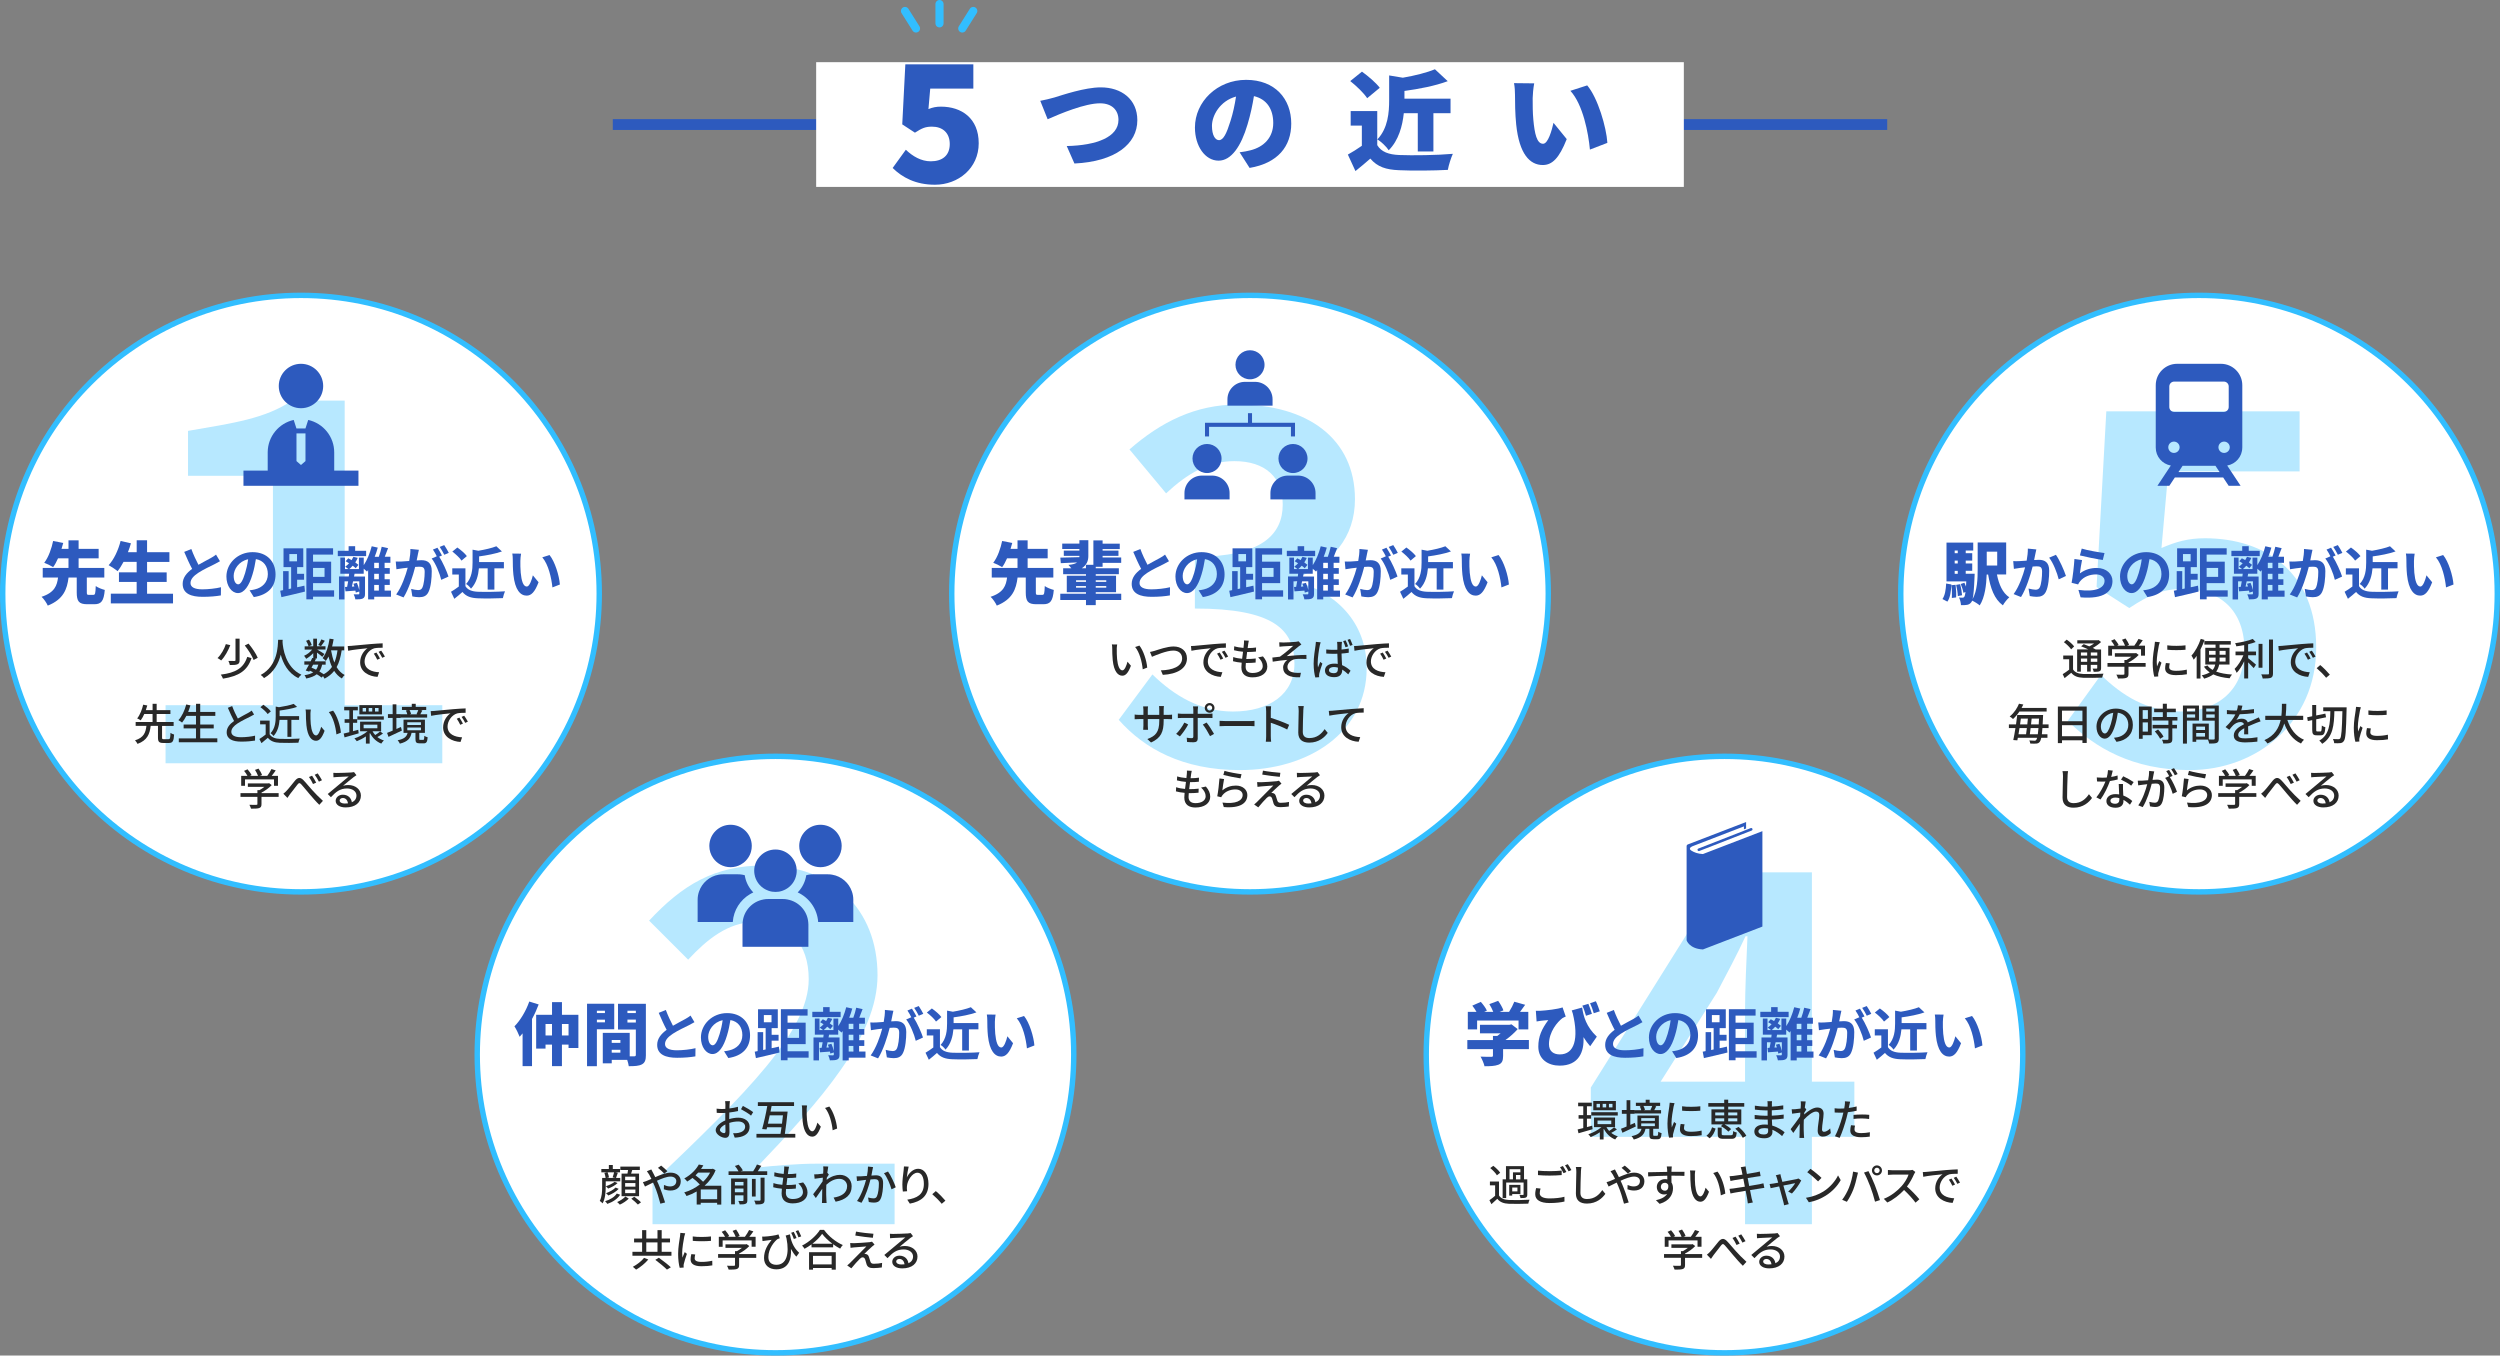<?xml version="1.0" encoding="UTF-8"?>
<svg id="_レイヤー_2" data-name="レイヤー 2" xmlns="http://www.w3.org/2000/svg" viewBox="0 0 922 499.93">
  <rect x="0" y="0" width="922" height="499.93" fill="#808080" stroke="none"/>
  <defs>
    <style>
      .cls-1 {
        stroke-width: 1.5px;
      }

      .cls-1, .cls-2, .cls-3 {
        fill: none;
      }

      .cls-1, .cls-3 {
        stroke: #2d5abe;
        stroke-miterlimit: 10;
      }

      .cls-2 {
        stroke-width: 3px;
      }

      .cls-2, .cls-4 {
        stroke: #32beff;
        stroke-linecap: round;
        stroke-linejoin: round;
      }

      .cls-4 {
        stroke-width: 2px;
      }

      .cls-4, .cls-5 {
        fill: #fff;
      }

      .cls-3 {
        stroke-width: 4px;
      }

      .cls-6 {
        fill: #282828;
      }

      .cls-6, .cls-7, .cls-8, .cls-5 {
        stroke-width: 0px;
      }

      .cls-7 {
        fill: #2d5abe;
      }

      .cls-8 {
        fill: #b7e8ff;
      }
    </style>
  </defs>
  <g id="_文字" data-name="文字">
    <g>
      <circle class="cls-4" cx="111" cy="218.93" r="110"/>
      <path class="cls-8" d="M61.06,260.07h39.6v-84.6h-31.32v-16.56c16.74-2.88,28.44-4.5,38.34-11.16h19.44v112.32h36v21.42H61.06v-21.42Z"/>
      <g>
        <path class="cls-7" d="M34.43,219.38c.66,0,.78-.43.88-3.25.73.58,2.34,1.18,3.33,1.44-.35,4.13-1.31,5.27-3.86,5.27h-2.57c-3.18,0-3.91-1.13-3.91-4.41v-5.44h-3.02c-.53,4.26-1.84,8.04-7.66,10.36-.43-.98-1.46-2.5-2.29-3.25,4.87-1.59,5.7-4.23,6.08-7.11h-5.65v-3.53h9.5v-3.55h-3.86c-.55,1.24-1.13,2.37-1.81,3.25-.86-.55-2.37-1.29-3.28-1.61,1.61-2.04,2.77-5.47,3.28-8.04l3.73.73c-.2.71-.4,1.44-.63,2.17h2.57v-3.13h3.73v3.13h7.39v3.5h-7.39v3.55h9.48v3.53h-6.45v5.42c0,.88.1.98.78.98h1.64Z"/>
        <path class="cls-7" d="M63.81,218.95v3.58h-22.94v-3.58h9.53v-4.34h-6.53v-3.53h6.53v-3.86h-4.84c-.71,1.31-1.44,2.5-2.19,3.43-.73-.63-2.37-1.71-3.3-2.22,1.94-2.07,3.55-5.52,4.41-8.92l3.81.86c-.3,1.11-.68,2.19-1.11,3.28h3.23v-4.39h3.83v4.39h8.24v3.58h-8.24v3.86h7.23v3.53h-7.23v4.34h9.58Z"/>
        <path class="cls-7" d="M73.18,208.3c1.72-1.01,3.55-1.91,4.54-2.48.8-.46,1.41-.82,1.95-1.28l1.45,2.44c-.63.38-1.3.73-2.08,1.13-1.3.65-3.95,1.87-5.86,3.11-1.74,1.15-2.92,2.35-2.92,3.82s1.45,2.31,4.37,2.31c2.16,0,5-.31,6.87-.78l-.04,3.02c-1.78.31-4.01.52-6.74.52-4.18,0-7.35-1.15-7.35-4.77,0-2.31,1.47-4.05,3.49-5.54-.97-1.78-1.97-4.03-2.92-6.26l2.62-1.07c.8,2.18,1.78,4.2,2.62,5.82Z"/>
        <path class="cls-7" d="M93.61,220.21l-1.57-2.5c.8-.08,1.39-.21,1.95-.34,2.69-.63,4.79-2.56,4.79-5.63,0-2.9-1.57-5.06-4.41-5.54-.29,1.78-.65,3.72-1.26,5.69-1.26,4.24-3.07,6.84-5.35,6.84s-4.26-2.56-4.26-6.11c0-4.85,4.2-8.99,9.64-8.99s8.48,3.61,8.48,8.19-2.71,7.56-8,8.38ZM87.84,215.5c.88,0,1.7-1.32,2.56-4.16.48-1.55.88-3.34,1.11-5.08-3.46.71-5.33,3.78-5.33,6.09,0,2.12.84,3.15,1.66,3.15Z"/>
        <path class="cls-7" d="M112.26,215.99l.21,2.18c-3,.76-6.28,1.51-8.69,2.06l-.44-2.37c.34-.06.69-.13,1.07-.21v-7.01h2.04v6.61l.92-.21v-7.87h-2.81v-6.95h7.29v6.95h-2.27v2.46h2.56v2.18h-2.56v2.77l2.69-.59ZM106.71,207.02h2.83v-2.67h-2.83v2.67ZM123.22,220.06h-7.77v.97h-2.46v-18.83h9.85v2.35h-7.39v2.6h6.68v7.92h-6.68v2.65h7.77v2.35ZM115.45,209.46v3.3h4.24v-3.3h-4.24Z"/>
        <path class="cls-7" d="M135.04,205.11h-10.46v-1.97h3.99v-1.7h2.41v1.7h4.05v1.97ZM144.18,220.08h-6.17v.99h-2.25v-10.85c-.13.21-.27.4-.4.59-.27-.27-.76-.71-1.22-1.09v1.87h-3.38l-.19,1.03h4.05v6.34c0,.94-.17,1.45-.84,1.78-.61.29-1.49.31-2.71.31-.08-.57-.38-1.34-.63-1.87.73.04,1.53.02,1.76.02.25,0,.31-.06.31-.27v-.78l-1.3.4c-.02-.21-.06-.46-.13-.73-1.3.1-2.54.21-3.67.27l-.17-1.62.78-.04c.15-.61.25-1.32.38-2.04h-1.36v6.68h-2.02v-8.46h3.61c.04-.36.08-.69.13-1.03h-3.25v-5.94h1.72v4.24h1.3c-.34-.27-.86-.67-1.2-.9.5-.36.99-.78,1.41-1.24-.42-.27-.86-.52-1.26-.76l.97-1.09c.38.21.8.44,1.22.69.25-.4.48-.8.67-1.22l1.6.38c-.25.59-.57,1.15-.92,1.68.46.31.88.63,1.18.9l-1.01,1.24c-.27-.27-.67-.61-1.11-.92-.4.46-.84.88-1.28,1.24h3.57v-4.24h1.78v2.79c1.26-1.87,2.29-4.45,2.94-6.97l2.23.5c-.31,1.13-.69,2.29-1.13,3.38h1.51c.42-1.13.84-2.58,1.07-3.7l2.35.52c-.4,1.07-.82,2.2-1.22,3.17h2.08v2.23h-2.14v1.95h1.91v2.1h-1.91v2.02h1.91v2.1h-1.91v2.08h2.35v2.27ZM130.21,214.39c-.13.69-.27,1.36-.42,1.95l.9-.04c-.1-.36-.23-.69-.36-1.01l1.3-.34c.36.84.71,1.89.88,2.69v-3.25h-2.31ZM139.72,207.57h-1.72v1.95h1.72v-1.95ZM139.72,211.62h-1.72v2.02h1.72v-2.02ZM138,217.81h1.72v-2.08h-1.72v2.08Z"/>
        <path class="cls-7" d="M154.11,204.52c-.13.63-.29,1.41-.44,2.16.71-.04,1.32-.08,1.76-.08,2.23,0,3.8.99,3.8,4.01,0,2.48-.29,5.88-1.2,7.71-.69,1.47-1.85,1.93-3.44,1.93-.8,0-1.81-.15-2.52-.29l-.44-2.77c.8.23,2.02.44,2.56.44.71,0,1.24-.21,1.57-.9.57-1.2.86-3.74.86-5.82,0-1.68-.73-1.91-2.04-1.91-.34,0-.86.04-1.47.08-.8,3.19-2.35,8.17-4.28,11.25l-2.73-1.09c2.04-2.75,3.49-6.99,4.26-9.87-.76.08-1.43.17-1.81.21-.61.1-1.7.25-2.35.36l-.25-2.86c.78.06,1.47.02,2.25,0,.65-.02,1.64-.08,2.71-.19.29-1.57.48-3.11.44-4.43l3.13.31c-.13.55-.27,1.22-.38,1.74ZM163.01,204.86l-1.03.44c1.26,1.95,2.83,5.46,3.42,7.33l-2.67,1.22c-.55-2.33-2.04-6.03-3.53-7.87l1.89-.82c-.42-.8-.94-1.81-1.43-2.48l1.66-.69c.52.78,1.28,2.1,1.68,2.88ZM165.51,203.89l-1.66.71c-.44-.86-1.11-2.1-1.7-2.9l1.68-.67c.55.8,1.32,2.12,1.68,2.86Z"/>
        <path class="cls-7" d="M171.65,216.18c.86,1.41,2.44,1.97,4.62,2.06,2.46.1,7.18.04,9.97-.17-.27.59-.65,1.81-.78,2.52-2.52.13-6.74.17-9.24.06-2.58-.1-4.3-.69-5.67-2.33-.92.82-1.85,1.64-3,2.52l-1.22-2.6c.9-.52,1.95-1.22,2.88-1.93v-4.43h-2.41v-2.29h4.85v6.59ZM170.2,206.75c-.65-1.01-2.14-2.39-3.38-3.32l1.85-1.51c1.26.88,2.79,2.18,3.51,3.17l-1.97,1.66ZM176.62,209.6c-.21,2.48-.9,5.42-2.92,7.5-.34-.55-1.22-1.41-1.81-1.72,2.14-2.29,2.39-5.44,2.39-7.87v-4.79l2.14.4c2.48-.42,5.02-1.01,6.63-1.66l2.06,1.91c-2.44.86-5.56,1.45-8.42,1.83v2.1h9.15v2.31h-3.51v7.83h-2.48v-7.83h-3.25Z"/>
        <path class="cls-7" d="M191.91,206.77c-.02,1.36,0,2.94.13,4.45.29,3.02.92,5.1,2.25,5.1.99,0,1.83-2.46,2.23-4.14l2.1,2.56c-1.39,3.65-2.71,4.93-4.39,4.93-2.31,0-4.3-2.08-4.89-7.71-.21-1.93-.23-4.39-.23-5.67,0-.59-.04-1.49-.17-2.14l3.23.04c-.15.76-.25,1.97-.25,2.56ZM206.48,215.57l-2.75,1.07c-.34-3.38-1.45-8.48-3.74-11.09l2.67-.86c1.99,2.41,3.59,7.66,3.82,10.88Z"/>
      </g>
      <g>
        <path class="cls-6" d="M84.94,237.93c-.77,1.95-1.97,4.23-3.38,5.65-.34-.29-.94-.69-1.34-.88,1.38-1.31,2.53-3.44,3.07-5.15l1.65.38ZM92.75,242.72c-1.5,4.66-4.72,6.64-10.52,7.57-.16-.46-.5-1.09-.8-1.49,5.46-.67,8.42-2.4,9.76-6.55l1.55.46ZM88.36,235.55v7.91c0,.86-.18,1.28-.77,1.52-.59.26-1.5.29-2.82.29-.08-.45-.32-1.1-.54-1.52.99.02,1.97.02,2.24.02.29-.02.38-.08.38-.34v-7.88h1.5ZM91.66,237.36c1.33,1.6,2.8,3.75,3.39,5.23l-1.52.82c-.51-1.46-1.92-3.68-3.25-5.35l1.38-.7Z"/>
        <path class="cls-6" d="M104.25,235.98c-.02.22-.02.5-.05.78.14,2.13.98,9.32,6.96,12.07-.46.35-.9.85-1.14,1.25-3.87-1.87-5.65-5.54-6.48-8.63-.77,3.06-2.45,6.51-6.16,8.64-.27-.38-.75-.85-1.23-1.17,6.4-3.41,6.31-10.84,6.42-12.95h1.68Z"/>
        <path class="cls-6" d="M126.01,239.84c-.37,2.48-.93,4.53-1.86,6.19.75,1.26,1.73,2.27,2.96,2.91-.34.29-.82.86-1.04,1.28-1.15-.69-2.08-1.63-2.83-2.8-.91,1.17-2.08,2.11-3.55,2.87-.11-.24-.34-.62-.56-.94l-.53.54c-.45-.4-1.07-.82-1.78-1.23-.93.74-2.19,1.23-3.89,1.58-.1-.4-.37-.94-.64-1.23,1.39-.21,2.45-.54,3.23-1.07-.42-.21-.83-.42-1.26-.61l-.21.37-1.3-.4c.35-.59.77-1.36,1.2-2.16h-1.71v-1.23h2.32c.22-.43.42-.86.59-1.26l.38.08v-1.86c-.77.83-1.71,1.58-2.61,2.1-.18-.34-.51-.83-.78-1.12,1.07-.43,2.22-1.33,2.99-2.29h-2.77v-1.2h1.44c-.13-.56-.53-1.39-.91-2.02l1.07-.45c.45.61.86,1.44,1.02,2l-1.06.46h1.6v-2.82h1.38v2.82h3.14v1.2h-3.06c.72.4,2.27,1.36,2.67,1.65l-.8,1.04c-.38-.37-1.23-1.04-1.95-1.58v2.19h-.8l.43.1c-.14.3-.3.62-.46.96h4.03v1.23h-1.31c-.21.99-.53,1.82-1.01,2.5.61.34,1.17.69,1.62,1.01,1.28-.69,2.26-1.58,3.03-2.69-.54-1.14-.94-2.43-1.28-3.84-.3.59-.62,1.15-.99,1.63-.22-.27-.85-.8-1.18-1.04,1.33-1.66,2.15-4.35,2.56-7.17l1.5.22c-.16.91-.34,1.81-.56,2.67h4.47v1.41h-.94ZM115.47,245.14c-.21.37-.4.75-.59,1.1.56.22,1.14.46,1.68.74.38-.5.64-1.1.83-1.84h-1.92ZM119.8,236.33c-.51.72-1.02,1.49-1.42,1.98l-.99-.45c.38-.56.88-1.44,1.14-2.06l1.28.53ZM122.09,239.84c.29,1.63.67,3.17,1.23,4.51.54-1.28.91-2.79,1.15-4.51h-2.38Z"/>
        <path class="cls-6" d="M129.74,238.17c1.17-.11,4.02-.38,6.96-.64,1.71-.14,3.31-.24,4.42-.27v1.62c-.9,0-2.29.02-3.12.22-2.13.64-3.54,2.93-3.54,4.82,0,2.91,2.72,3.89,5.36,4l-.58,1.71c-3.14-.16-6.42-1.84-6.42-5.36,0-2.42,1.42-4.35,2.72-5.2-1.62.16-5.35.54-7.14.93l-.16-1.74c.61-.02,1.17-.05,1.49-.08ZM140.13,242.86l-.99.45c-.38-.82-.8-1.55-1.28-2.24l.96-.42c.38.56.98,1.54,1.31,2.21ZM141.95,242.14l-.98.46c-.42-.82-.83-1.52-1.34-2.21l.96-.43c.38.54,1.01,1.5,1.36,2.18Z"/>
        <path class="cls-6" d="M62.18,272.59c.53,0,.62-.32.69-2.3.32.26.96.5,1.34.61-.14,2.45-.54,3.11-1.9,3.11h-2.08c-1.58,0-1.97-.48-1.97-1.98v-4.32h-2.69c-.35,2.96-1.22,5.31-4.85,6.64-.18-.4-.59-.99-.93-1.31,3.28-1.01,3.94-2.95,4.21-5.33h-3.97v-1.44h6.24v-2.95h-3.06c-.38.86-.82,1.68-1.31,2.34-.35-.24-.94-.56-1.31-.7,1.07-1.31,1.86-3.46,2.21-5.07l1.52.29c-.16.54-.34,1.14-.54,1.73h2.5v-2.34h1.5v2.34h5.07v1.42h-5.07v2.95h6.26v1.44h-4.27v4.32c0,.5.1.58.64.58h1.78Z"/>
        <path class="cls-6" d="M80.15,272.31v1.44h-14.21v-1.44h6.34v-3.68h-4.56v-1.42h4.56v-3.2h-3.55c-.5.96-1.02,1.81-1.58,2.48-.3-.26-.96-.69-1.36-.9,1.3-1.36,2.3-3.55,2.9-5.79l1.54.35c-.24.82-.53,1.63-.83,2.4h2.9v-2.98h1.54v2.98h5.57v1.46h-5.57v3.2h4.98v1.42h-4.98v3.68h6.34Z"/>
        <path class="cls-6" d="M87.71,265.01c1.41-.85,2.99-1.63,3.83-2.1.53-.3.91-.54,1.28-.85l.88,1.46c-.42.26-.86.5-1.38.75-1.06.54-3.19,1.54-4.71,2.53-1.41.93-2.3,1.94-2.3,3.11,0,1.25,1.2,1.98,3.59,1.98,1.71,0,3.86-.24,5.17-.58l-.02,1.82c-1.26.22-3.06.38-5.09.38-3.09,0-5.36-.88-5.36-3.44,0-1.7,1.09-3.01,2.72-4.16-.74-1.34-1.54-3.15-2.29-4.87l1.58-.66c.64,1.73,1.42,3.36,2.1,4.61Z"/>
        <path class="cls-6" d="M99.44,270.82c.7,1.1,2.02,1.62,3.78,1.68,1.78.06,5.33.02,7.33-.11-.18.35-.42,1.06-.5,1.52-1.81.08-5.03.11-6.85.03-2.03-.08-3.41-.61-4.42-1.84-.75.66-1.52,1.3-2.35,1.98l-.77-1.54c.72-.45,1.57-1.04,2.32-1.65v-3.76h-2.05v-1.38h3.51v5.06ZM98.71,263.34c-.51-.75-1.66-1.82-2.67-2.53l1.1-.9c.99.69,2.19,1.68,2.74,2.45l-1.17.98ZM103.09,265.5c-.14,1.94-.62,4.26-2.21,5.95-.21-.34-.74-.85-1.09-1.04,1.7-1.82,1.89-4.26,1.89-6.18v-3.65l1.2.24c2-.3,4.15-.75,5.43-1.23l1.26,1.12c-1.79.62-4.24,1.06-6.45,1.34v2.05h7.19v1.39h-2.85v6.27h-1.46v-6.27h-2.91Z"/>
        <path class="cls-6" d="M114.5,263.42c-.02,1.01,0,2.35.11,3.6.24,2.51.9,4.21,1.97,4.21.8,0,1.5-1.74,1.87-3.2l1.26,1.49c-1.01,2.74-2,3.68-3.17,3.68-1.62,0-3.11-1.54-3.54-5.75-.16-1.41-.18-3.33-.18-4.29,0-.4-.03-1.07-.13-1.5l1.95.03c-.08.46-.16,1.3-.16,1.73ZM125.72,270.21l-1.65.64c-.27-2.75-1.18-6.31-2.8-8.23l1.58-.53c1.47,1.86,2.66,5.52,2.87,8.12Z"/>
        <path class="cls-6" d="M132.27,270.46c-1.79.53-3.71,1.09-5.2,1.49l-.32-1.41c.59-.14,1.31-.32,2.08-.51v-3.47h-1.73v-1.31h1.73v-3.27h-1.89v-1.31h5.03v1.31h-1.79v3.27h1.55v1.31h-1.55v3.11c.64-.18,1.3-.35,1.94-.53l.16,1.33ZM141.24,270.53c-.64.48-1.44.96-2.08,1.28.7.56,1.52,1.01,2.42,1.26-.34.27-.74.82-.96,1.17-1.81-.7-3.25-2.11-4.16-3.86l-.13.11v3.75h-1.39v-2.66c-1.07.74-2.27,1.36-3.36,1.78-.19-.3-.59-.8-.88-1.04,1.66-.53,3.54-1.54,4.85-2.63h-2.75v-3.54h7.76v3.54h-3.17c.26.5.59.96.99,1.39.61-.37,1.38-.94,1.82-1.33l1.04.77ZM131.79,264.19h9.76v1.22h-9.76v-1.22ZM140.87,263.47h-8.34v-3.41h8.34v3.41ZM135,261.1h-1.25v1.31h1.25v-1.31ZM134.1,268.59h5.07v-1.34h-5.07v1.34ZM137.28,261.1h-1.3v1.31h1.3v-1.31ZM139.61,261.1h-1.31v1.31h1.31v-1.31Z"/>
        <path class="cls-6" d="M148.21,269.44c-1.68.82-3.52,1.66-4.93,2.32l-.53-1.47c.58-.21,1.3-.51,2.06-.83v-4.69h-1.74v-1.39h1.74v-3.63h1.38v3.63h1.57v1.39h-1.57v4.08l1.68-.74.34,1.33ZM156.07,272.87c.3,0,.37-.18.42-1.49.27.22.86.43,1.23.53-.13,1.79-.5,2.24-1.5,2.24h-1.42c-1.3,0-1.58-.4-1.58-1.68v-2.18h-1.44c-.38,1.95-1.36,3.23-4.31,3.97-.14-.35-.54-.98-.82-1.25,2.53-.5,3.33-1.38,3.67-2.72h-1.5v-4.88h7.89v4.88h-2.08v2.16c0,.37.05.42.4.42h1.06ZM157.53,264.65h-9.75v-1.22h2.43c-.1-.43-.3-.99-.53-1.41l.7-.16h-2.14v-1.17h3.62v-1.12h1.46v1.12h3.87v1.17h-2.11l.69.14c-.29.51-.53,1.02-.75,1.42h2.51v1.22ZM150.21,267.38h5.04v-1.01h-5.04v1.01ZM150.21,269.33h5.04v-1.02h-5.04v1.02ZM151.04,261.87c.26.46.48,1.04.56,1.44l-.5.13h2.87l-.35-.08c.21-.42.48-1.02.64-1.49h-3.22Z"/>
        <path class="cls-6" d="M160.34,262.17c1.17-.11,4.02-.38,6.96-.64,1.71-.14,3.31-.24,4.42-.27v1.62c-.9,0-2.29.02-3.12.22-2.13.64-3.54,2.93-3.54,4.82,0,2.91,2.72,3.89,5.36,4l-.58,1.71c-3.14-.16-6.42-1.84-6.42-5.36,0-2.42,1.42-4.35,2.72-5.2-1.62.16-5.35.54-7.14.93l-.16-1.74c.61-.02,1.17-.05,1.49-.08ZM170.73,266.86l-.99.45c-.38-.82-.8-1.55-1.28-2.24l.96-.42c.38.56.98,1.54,1.31,2.21ZM172.55,266.14l-.98.46c-.42-.82-.83-1.52-1.34-2.21l.96-.43c.38.54,1.01,1.5,1.36,2.18Z"/>
        <path class="cls-6" d="M102.75,293.89h-6.31v2.67c0,.82-.21,1.23-.86,1.46-.66.21-1.6.22-2.99.22-.11-.42-.4-1.02-.62-1.44,1.12.05,2.24.05,2.56.03.32-.02.4-.08.4-.32v-2.62h-6.24v-1.38h6.24v-1.1h.75c.62-.34,1.26-.77,1.81-1.2h-6.08v-1.3h7.51l.32-.08.96.72c-.96,1.02-2.37,2.05-3.75,2.75v.21h6.31v1.38ZM90.34,289.81h-1.39v-3.67h2.31c-.29-.58-.78-1.3-1.25-1.84l1.28-.58c.58.64,1.22,1.54,1.49,2.14l-.58.27h2.96c-.22-.64-.69-1.52-1.12-2.19l1.3-.48c.54.72,1.09,1.73,1.3,2.37l-.78.3h2.71c.56-.74,1.18-1.74,1.55-2.5l1.57.5c-.46.69-.99,1.39-1.49,2h2.32v3.67h-1.47v-2.35h-10.69v2.35Z"/>
        <path class="cls-6" d="M105.75,291.57c.8-.82,2.1-2.56,3.07-3.7,1.01-1.17,1.92-1.31,3.03-.21,1.02,1.02,2.27,2.63,3.27,3.7.99,1.09,2.48,2.66,3.97,3.99l-1.33,1.47c-1.18-1.12-2.56-2.75-3.63-3.99-1.01-1.17-2.23-2.71-2.98-3.52-.62-.7-.94-.61-1.46.05-.7.86-1.94,2.55-2.71,3.49-.35.48-.72,1.04-.98,1.42l-1.5-1.55c.45-.34.8-.67,1.25-1.15ZM116.61,288.64l-1.17.51c-.43-.91-.93-1.82-1.49-2.59l1.14-.48c.42.62,1.14,1.81,1.52,2.56ZM118.75,287.74l-1.14.54c-.46-.91-.98-1.79-1.54-2.55l1.1-.51c.43.61,1.18,1.78,1.57,2.51Z"/>
        <path class="cls-6" d="M124.2,285.07c.83,0,4.48-.1,5.35-.18.56-.05.85-.08,1.02-.14l.88,1.15c-.34.21-.67.43-1.01.69-.82.61-2.79,2.27-3.92,3.2.64-.19,1.28-.27,1.92-.27,2.67,0,4.66,1.65,4.66,3.89,0,2.55-2.03,4.37-5.63,4.37-2.21,0-3.68-.98-3.68-2.43,0-1.18,1.06-2.26,2.64-2.26,1.98,0,3.12,1.28,3.33,2.8,1.1-.48,1.7-1.34,1.7-2.51,0-1.5-1.47-2.59-3.47-2.59-2.56,0-4.07,1.2-5.95,3.22l-1.17-1.18c1.25-1.02,3.25-2.71,4.19-3.49.9-.74,2.75-2.27,3.55-2.98-.85.03-3.62.16-4.45.21-.4.02-.82.05-1.18.1l-.05-1.65c.4.05.9.06,1.28.06ZM127.18,296.34c.4,0,.78-.02,1.14-.06-.13-1.17-.83-1.98-1.89-1.98-.67,0-1.17.43-1.17.91,0,.7.78,1.14,1.92,1.14Z"/>
      </g>
      <g>
        <path class="cls-7" d="M111,150.55c4.52,0,8.19-3.67,8.19-8.19s-3.67-8.19-8.19-8.19-8.19,3.67-8.19,8.19,3.67,8.19,8.19,8.19Z"/>
        <path class="cls-7" d="M132.2,173.55h-8.94v-6.63c.04-5.88-4.07-10.83-9.59-12.05l-1.02,3.15h-3.32l-1.01-3.15c-5.45,1.22-9.54,6.05-9.59,11.87v6.81h-8.94v5.62h42.41v-5.62ZM109.34,159.84h3.32v10.21l-1.66,1.44-1.66-1.44v-10.21Z"/>
      </g>
      <circle class="cls-4" cx="286" cy="388.93" r="110"/>
      <path class="cls-8" d="M240.65,436.19c34.74-33.12,57.6-55.8,57.6-75.06,0-13.14-7.2-21.06-19.98-21.06-9.72,0-17.64,6.48-24.48,13.86l-14.4-14.4c12.24-13.14,24.12-20.34,42.3-20.34,25.2,0,41.94,16.02,41.94,40.5,0,22.68-20.88,46.08-44.64,70.92,6.66-.72,15.48-1.44,21.78-1.44h29.16v22.32h-89.28v-15.3Z"/>
      <g>
        <path class="cls-7" d="M198.66,370.45c-.66,1.76-1.49,3.6-2.45,5.34v17.39h-3.48v-12.07c-.35.45-.73.88-1.08,1.26-.33-.91-1.31-2.95-1.92-3.86,2.17-2.19,4.26-5.67,5.47-9.15l3.45,1.08ZM213.31,374.25v12.25h-3.63v-1.26h-2.44v7.94h-3.66v-7.94h-2.39v1.49h-3.45v-12.48h5.85v-4.66h3.66v4.66h6.07ZM203.58,381.87v-4.23h-2.39v4.23h2.39ZM209.68,381.87v-4.23h-2.44v4.23h2.44Z"/>
        <path class="cls-7" d="M220.13,379.6v13.61h-3.63v-23.04h10.03v9.43h-6.4ZM220.13,372.77v.86h2.97v-.86h-2.97ZM223.11,377.03v-.98h-2.97v.98h2.97ZM238.21,389.03c0,1.87-.35,2.9-1.46,3.5-1.13.6-2.65.68-4.86.68-.08-.63-.3-1.51-.58-2.34h-5.7v1.29h-3.3v-11.24h9.93v8.65h1.66c.45,0,.6-.15.6-.58v-9.3h-6.58v-9.5h10.28v18.86ZM225.6,383.56v1.06h3.2v-1.06h-3.2ZM228.8,388.22v-1.06h-3.2v1.06h3.2ZM231.4,372.77v.86h3.1v-.86h-3.1ZM234.5,377.1v-1.06h-3.1v1.06h3.1Z"/>
        <path class="cls-7" d="M248.18,378.3c1.72-1.01,3.55-1.91,4.54-2.48.8-.46,1.41-.82,1.95-1.28l1.45,2.44c-.63.38-1.3.73-2.08,1.13-1.3.65-3.95,1.87-5.86,3.11-1.74,1.15-2.92,2.35-2.92,3.82s1.45,2.31,4.37,2.31c2.16,0,5-.31,6.87-.78l-.04,3.02c-1.78.31-4.01.52-6.74.52-4.18,0-7.35-1.15-7.35-4.77,0-2.31,1.47-4.05,3.49-5.54-.97-1.78-1.97-4.03-2.92-6.26l2.62-1.07c.8,2.18,1.78,4.2,2.62,5.82Z"/>
        <path class="cls-7" d="M268.61,390.21l-1.57-2.5c.8-.08,1.39-.21,1.95-.34,2.69-.63,4.79-2.56,4.79-5.63,0-2.9-1.57-5.06-4.41-5.54-.29,1.78-.65,3.72-1.26,5.69-1.26,4.24-3.07,6.84-5.35,6.84s-4.26-2.56-4.26-6.11c0-4.85,4.2-8.99,9.64-8.99s8.48,3.61,8.48,8.19-2.71,7.56-8,8.38ZM262.84,385.5c.88,0,1.7-1.32,2.56-4.16.48-1.55.88-3.34,1.11-5.08-3.46.71-5.33,3.78-5.33,6.09,0,2.12.84,3.15,1.66,3.15Z"/>
        <path class="cls-7" d="M287.26,385.99l.21,2.18c-3,.76-6.28,1.51-8.69,2.06l-.44-2.37c.34-.06.69-.13,1.07-.21v-7.01h2.04v6.61l.92-.21v-7.87h-2.81v-6.95h7.29v6.95h-2.27v2.46h2.56v2.18h-2.56v2.77l2.69-.59ZM281.71,377.02h2.83v-2.67h-2.83v2.67ZM298.22,390.06h-7.77v.97h-2.46v-18.83h9.85v2.35h-7.39v2.6h6.68v7.92h-6.68v2.65h7.77v2.35ZM290.45,379.46v3.3h4.24v-3.3h-4.24Z"/>
        <path class="cls-7" d="M310.04,375.11h-10.46v-1.97h3.99v-1.7h2.41v1.7h4.05v1.97ZM319.18,390.08h-6.17v.99h-2.25v-10.85c-.13.21-.27.4-.4.59-.27-.27-.76-.71-1.22-1.09v1.87h-3.38l-.19,1.03h4.05v6.34c0,.94-.17,1.45-.84,1.78-.61.29-1.49.31-2.71.31-.08-.57-.38-1.34-.63-1.87.73.04,1.53.02,1.76.02.25,0,.31-.06.31-.27v-.78l-1.3.4c-.02-.21-.06-.46-.13-.73-1.3.1-2.54.21-3.67.27l-.17-1.62.78-.04c.15-.61.25-1.32.38-2.04h-1.36v6.68h-2.02v-8.46h3.61c.04-.36.08-.69.13-1.03h-3.25v-5.94h1.72v4.24h1.3c-.34-.27-.86-.67-1.2-.9.5-.36.99-.78,1.41-1.24-.42-.27-.86-.52-1.26-.76l.97-1.09c.38.21.8.44,1.22.69.25-.4.48-.8.67-1.22l1.6.38c-.25.59-.57,1.15-.92,1.68.46.31.88.63,1.18.9l-1.01,1.24c-.27-.27-.67-.61-1.11-.92-.4.46-.84.88-1.28,1.24h3.57v-4.24h1.78v2.79c1.26-1.87,2.29-4.45,2.94-6.97l2.23.5c-.31,1.13-.69,2.29-1.13,3.38h1.51c.42-1.13.84-2.58,1.07-3.7l2.35.52c-.4,1.07-.82,2.2-1.22,3.17h2.08v2.23h-2.14v1.95h1.91v2.1h-1.91v2.02h1.91v2.1h-1.91v2.08h2.35v2.27ZM305.21,384.39c-.13.69-.27,1.36-.42,1.95l.9-.04c-.1-.36-.23-.69-.36-1.01l1.3-.34c.36.84.71,1.89.88,2.69v-3.25h-2.31ZM314.72,377.57h-1.72v1.95h1.72v-1.95ZM314.72,381.62h-1.72v2.02h1.72v-2.02ZM313,387.81h1.72v-2.08h-1.72v2.08Z"/>
        <path class="cls-7" d="M329.11,374.52c-.13.63-.29,1.41-.44,2.16.71-.04,1.32-.08,1.76-.08,2.23,0,3.8.99,3.8,4.01,0,2.48-.29,5.88-1.2,7.71-.69,1.47-1.85,1.93-3.44,1.93-.8,0-1.81-.15-2.52-.29l-.44-2.77c.8.23,2.02.44,2.56.44.71,0,1.24-.21,1.57-.9.57-1.2.86-3.74.86-5.82,0-1.68-.73-1.91-2.04-1.91-.34,0-.86.04-1.47.08-.8,3.19-2.35,8.17-4.28,11.25l-2.73-1.09c2.04-2.75,3.49-6.99,4.26-9.87-.76.08-1.43.17-1.81.21-.61.1-1.7.25-2.35.36l-.25-2.86c.78.06,1.47.02,2.25,0,.65-.02,1.64-.08,2.71-.19.29-1.57.48-3.11.44-4.43l3.13.31c-.13.55-.27,1.22-.38,1.74ZM338.01,374.86l-1.03.44c1.26,1.95,2.83,5.46,3.42,7.33l-2.67,1.22c-.55-2.33-2.04-6.03-3.53-7.87l1.89-.82c-.42-.8-.94-1.81-1.43-2.48l1.66-.69c.52.78,1.28,2.1,1.68,2.88ZM340.51,373.89l-1.66.71c-.44-.86-1.11-2.1-1.7-2.9l1.68-.67c.55.8,1.32,2.12,1.68,2.86Z"/>
        <path class="cls-7" d="M346.65,386.18c.86,1.41,2.44,1.97,4.62,2.06,2.46.1,7.18.04,9.97-.17-.27.59-.65,1.81-.78,2.52-2.52.13-6.74.17-9.24.06-2.58-.1-4.3-.69-5.67-2.33-.92.82-1.85,1.64-3,2.52l-1.22-2.6c.9-.52,1.95-1.22,2.88-1.93v-4.43h-2.41v-2.29h4.85v6.59ZM345.2,376.75c-.65-1.01-2.14-2.39-3.38-3.32l1.85-1.51c1.26.88,2.79,2.18,3.51,3.17l-1.97,1.66ZM351.62,379.6c-.21,2.48-.9,5.42-2.92,7.5-.34-.55-1.22-1.41-1.81-1.72,2.14-2.29,2.39-5.44,2.39-7.87v-4.79l2.14.4c2.48-.42,5.02-1.01,6.63-1.66l2.06,1.91c-2.44.86-5.56,1.45-8.42,1.83v2.1h9.15v2.31h-3.51v7.83h-2.48v-7.83h-3.25Z"/>
        <path class="cls-7" d="M366.91,376.77c-.02,1.36,0,2.94.13,4.45.29,3.02.92,5.1,2.25,5.1.99,0,1.83-2.46,2.23-4.14l2.1,2.56c-1.39,3.65-2.71,4.93-4.39,4.93-2.31,0-4.3-2.08-4.89-7.71-.21-1.93-.23-4.39-.23-5.67,0-.59-.04-1.49-.17-2.14l3.23.04c-.15.76-.25,1.97-.25,2.56ZM381.48,385.57l-2.75,1.07c-.34-3.38-1.45-8.48-3.74-11.09l2.67-.86c1.99,2.41,3.59,7.66,3.82,10.88Z"/>
      </g>
      <g>
        <path class="cls-6" d="M269.07,407.33c-.02.38-.03.9-.06,1.47,1.12-.13,2.27-.35,3.15-.61l.03,1.57c-.93.21-2.11.4-3.22.53-.02.64-.03,1.28-.03,1.86v.56c1.17-.34,2.35-.51,3.33-.51,2.38,0,4.18,1.28,4.18,3.33,0,1.9-1.1,3.23-3.46,3.79-.72.16-1.44.21-2.03.24l-.58-1.63c.64.02,1.33.02,1.92-.11,1.34-.26,2.51-.96,2.51-2.3,0-1.23-1.1-1.92-2.56-1.92-1.12,0-2.23.19-3.28.53.02,1.33.06,2.67.06,3.31,0,1.7-.62,2.19-1.57,2.19-1.39,0-3.52-1.28-3.52-2.82,0-1.36,1.65-2.79,3.54-3.6v-.99c0-.56,0-1.17.02-1.78-.4.03-.75.05-1.06.05-.98,0-1.58-.03-2.11-.08l-.05-1.54c.91.11,1.54.13,2.13.13.34,0,.7-.02,1.1-.05,0-.72.02-1.3.02-1.58,0-.34-.05-.98-.1-1.26h1.76c-.05.3-.1.85-.13,1.23ZM267.02,417.91c.32,0,.54-.21.54-.74s-.03-1.44-.05-2.48c-1.17.58-2,1.39-2,2.03s.96,1.18,1.5,1.18ZM277.76,410.16l-.78,1.28c-.77-.7-2.69-1.84-3.7-2.37l.7-1.22c1.18.59,2.98,1.68,3.78,2.3Z"/>
        <path class="cls-6" d="M293.31,418.16v1.39h-14.33v-1.39h8.87c.11-.72.24-1.55.37-2.43h-5.31l-.21.8-1.62-.14c.62-2.19,1.42-5.73,1.89-8.5h-3.47v-1.39h13.35v1.39h-8.28c-.13.67-.26,1.36-.4,2.08h6.31c-.27,2.62-.67,5.99-1.02,8.2h3.86ZM288.4,414.4c.13-1.02.26-2.08.35-3.07h-4.87c-.22,1.06-.45,2.11-.67,3.07h5.19Z"/>
        <path class="cls-6" d="M297.51,409.42c-.02,1.01,0,2.35.11,3.6.24,2.51.9,4.21,1.97,4.21.8,0,1.5-1.74,1.87-3.2l1.26,1.49c-1.01,2.74-2,3.68-3.17,3.68-1.62,0-3.11-1.54-3.54-5.75-.16-1.41-.18-3.33-.18-4.29,0-.4-.03-1.07-.13-1.5l1.95.03c-.08.46-.16,1.3-.16,1.73ZM308.73,416.21l-1.65.64c-.27-2.75-1.18-6.31-2.8-8.23l1.58-.53c1.47,1.86,2.66,5.52,2.87,8.12Z"/>
        <path class="cls-6" d="M223.38,437.87c0,1.78-.18,4.29-1.15,5.94-.19-.27-.78-.75-1.04-.91.8-1.47.88-3.51.88-5.03v-3.44h1.28c-.06-.53-.26-1.26-.45-1.86l1.09-.22h-2.22v-1.23h2.77v-1.46h1.46v1.46h2.67v1.23h-1.76l.94.19c-.24.69-.46,1.38-.67,1.89h1.57v1.25h-5.36v2.19ZM228.72,440.61c-.99,1.55-2.72,2.69-4.74,3.39-.19-.3-.53-.75-.83-.99,1.81-.54,3.51-1.55,4.32-2.83l1.25.43ZM227.76,436.32c-.88.85-2.26,1.57-3.47,2.02-.21-.27-.56-.62-.85-.85,1.12-.37,2.48-.98,3.2-1.63l1.12.46ZM228.18,438.45c-.94,1.02-2.43,1.9-3.83,2.45-.21-.26-.56-.64-.85-.85,1.26-.46,2.75-1.25,3.52-2.08l1.15.48ZM224.06,432.35c.26.61.48,1.39.54,1.87l-.85.21h3.25l-1.06-.22c.16-.51.42-1.3.54-1.86h-2.43ZM231.89,442.05c-.82.82-2.15,1.73-3.3,2.22-.21-.27-.67-.7-.99-.96,1.14-.46,2.42-1.33,3.06-2.03l1.23.77ZM231.41,432.83c.08-.43.16-.9.22-1.33h-2.85v-1.26h7.19v1.26h-2.8c-.14.46-.27.91-.42,1.33h2.93v8.34h-6.45v-8.34h2.18ZM234.34,433.95h-3.79v1.31h3.79v-1.31ZM234.34,436.32h-3.79v1.33h3.79v-1.33ZM234.34,438.7h-3.79v1.33h3.79v-1.33ZM233.92,441.36c.83.59,1.94,1.47,2.48,2.06l-1.15.82c-.51-.59-1.58-1.52-2.42-2.16l1.09-.72Z"/>
        <path class="cls-6" d="M240.8,432.43c.27.51.56,1.09.86,1.7,1.92-.85,3.99-1.66,5.65-1.66,2.32,0,3.75,1.38,3.75,3.17,0,2.02-1.34,3.43-3.81,3.43-.9,0-1.82-.22-2.43-.45l.05-1.6c.66.3,1.46.54,2.24.54,1.52,0,2.31-.83,2.31-1.98,0-.9-.74-1.66-2.15-1.66-1.33,0-3.2.72-4.99,1.54.19.4.37.8.54,1.18.82,1.89,1.92,5.04,2.46,6.83l-1.74.45c-.5-1.95-1.28-4.58-2.16-6.59-.18-.4-.35-.8-.53-1.2-1.2.59-2.27,1.15-2.98,1.47l-.77-1.62c.54-.14,1.17-.35,1.44-.48.53-.21,1.09-.45,1.7-.72-.29-.59-.56-1.14-.82-1.58-.21-.35-.58-.9-.85-1.25l1.63-.66c.13.27.43.86.59,1.15ZM242.66,430.7l1.17-.83c.54.43,1.74,1.46,2.32,2.05l-1.17.9c-.59-.61-1.65-1.62-2.32-2.11Z"/>
        <path class="cls-6" d="M266.02,444.26h-1.54v-.66h-6.05v.62h-1.49v-4.8c-1.2.69-2.47,1.26-3.75,1.68-.18-.4-.56-1.01-.85-1.33,2-.59,4.02-1.6,5.75-2.93-.66-.75-1.74-1.7-2.69-2.42-.61.46-1.26.93-1.97,1.34-.22-.37-.7-.91-1.06-1.15,2.62-1.42,4.42-3.41,5.35-5.14l1.68.32c-.26.45-.54.88-.85,1.31h4.08l.27-.08,1.01.54c-.88,2.27-2.32,4.19-4.05,5.73h6.15v6.95ZM257.49,432.45c-.3.34-.62.69-.98,1.01.96.7,2.08,1.62,2.79,2.37,1.06-.99,1.95-2.13,2.59-3.38h-4.4ZM264.49,442.26v-3.59h-6.05v3.59h6.05Z"/>
        <path class="cls-6" d="M282.95,431.98v1.36h-14.26v-1.36h3.67c-.27-.58-.83-1.38-1.33-1.97l1.39-.48c.59.64,1.26,1.54,1.54,2.14l-.82.3h4.61c.53-.75,1.09-1.74,1.41-2.5l1.62.5c-.43.69-.88,1.39-1.33,2h3.51ZM275.62,442.67c0,.69-.14,1.06-.61,1.26-.48.24-1.2.26-2.21.26-.1-.37-.3-.94-.5-1.28.7.03,1.41.03,1.6.02.22-.02.29-.08.29-.29v-1.81h-3.17v3.33h-1.39v-9.54h5.99v8.05ZM271.03,435.89v1.31h3.17v-1.31h-3.17ZM274.19,439.7v-1.36h-3.17v1.36h3.17ZM278.69,441.28h-1.38v-6.51h1.38v6.51ZM280.5,434.32h1.47v8.2c0,.78-.18,1.18-.72,1.41-.53.24-1.36.29-2.56.27-.06-.4-.32-1.04-.53-1.41.9.03,1.76.03,2,.02.26-.02.34-.08.34-.3v-8.18Z"/>
        <path class="cls-6" d="M290.76,431.55c-.05.35-.11.85-.19,1.46,1.18,0,2.26-.08,3.1-.21l-.05,1.5c-.99.1-1.9.16-3.22.16h-.03c-.11.83-.22,1.74-.32,2.58h.22c1.04,0,2.19-.05,3.28-.19l-.05,1.5c-.98.1-1.95.16-2.99.16h-.61c-.05.56-.08,1.06-.08,1.39,0,1.46.85,2.3,2.56,2.3,2.34,0,3.75-1.04,3.75-2.55,0-1.09-.58-2.21-1.7-3.2l1.78-.37c1.07,1.26,1.6,2.39,1.6,3.76,0,2.4-2.15,3.97-5.46,3.97-2.32,0-4.1-1.01-4.1-3.67,0-.42.05-1.02.11-1.74-1.17-.1-2.29-.29-3.2-.54l.08-1.54c1.04.37,2.19.54,3.28.64.11-.85.22-1.74.34-2.59-1.15-.1-2.35-.3-3.33-.56l.08-1.47c.98.32,2.23.51,3.41.61.08-.58.13-1.09.16-1.5.05-.64.05-.94.02-1.26l1.79.1c-.11.5-.18.88-.24,1.26Z"/>
        <path class="cls-6" d="M303.59,430.16l1.87.06c-.1.42-.22,1.26-.34,2.3h.02l.54.67c-.19.29-.5.75-.75,1.15-.02.26-.05.53-.06.78,1.71-1.33,3.44-1.84,4.93-1.84,2.32,0,4.29,1.63,4.29,4.16.02,3.23-2.19,5.03-5.91,5.75l-.74-1.52c2.75-.42,4.99-1.62,4.98-4.26,0-1.25-.98-2.66-2.88-2.66-1.78,0-3.38.88-4.79,2.18-.03.59-.05,1.15-.05,1.66,0,1.39-.02,2.53.08,3.99.02.29.05.75.08,1.09h-1.73c.02-.29.05-.8.05-1.06.02-1.5.02-2.42.06-4.19-.75,1.1-1.7,2.48-2.37,3.41l-.99-1.39c.9-1.12,2.62-3.43,3.49-4.74.03-.45.06-.93.1-1.38-.75.1-2.08.27-3.04.4l-.16-1.63c.4.02.74.02,1.2-.02.5-.03,1.33-.13,2.1-.24.05-.69.08-1.22.08-1.39,0-.42,0-.86-.06-1.3Z"/>
        <path class="cls-6" d="M321.75,431.53c-.1.5-.24,1.26-.38,2.02.66-.06,1.23-.1,1.6-.1,1.55,0,2.72.62,2.72,2.87,0,1.89-.24,4.47-.91,5.81-.51,1.1-1.34,1.39-2.47,1.39-.61,0-1.38-.1-1.9-.22l-.26-1.66c.64.19,1.52.32,1.95.32.58,0,1.02-.14,1.31-.77.48-.99.72-3.03.72-4.69,0-1.38-.62-1.62-1.63-1.62-.34,0-.86.03-1.47.1-.59,2.35-1.73,6.05-3.31,8.61l-1.65-.66c1.6-2.16,2.75-5.62,3.33-7.8-.74.08-1.39.16-1.76.21-.4.05-1.14.14-1.58.22l-.16-1.73c.54.03,1.01.02,1.55,0,.51-.02,1.38-.08,2.29-.16.22-1.18.38-2.4.37-3.44l1.87.19c-.08.34-.16.75-.22,1.1ZM330.36,437.87l-1.58.74c-.45-1.7-1.65-4.56-2.77-5.92l1.49-.64c.99,1.33,2.35,4.32,2.86,5.83Z"/>
        <path class="cls-6" d="M334.45,434.21c.7-1.46,2.24-3.17,4.18-3.17,2.18,0,3.79,2.14,3.79,5.59,0,4.47-2.79,6.51-6.87,7.27l-.96-1.46c3.51-.54,6.13-1.84,6.13-5.81,0-2.5-.85-4.13-2.37-4.13-1.95,0-3.73,2.88-3.87,4.99-.05.53-.05,1.07.06,1.84l-1.57.11c-.08-.61-.18-1.54-.18-2.59,0-1.5.26-3.7.46-5.15.08-.54.11-1.07.13-1.52l1.74.08c-.27,1.01-.59,2.95-.69,3.95Z"/>
        <path class="cls-6" d="M343.82,440.42l1.31-1.15c1.14.93,2.62,2.43,3.54,3.54l-1.36,1.15c-1.01-1.23-2.37-2.59-3.49-3.54Z"/>
        <path class="cls-6" d="M247.63,461.66v1.46h-14.39v-1.46h3.57v-3.46h-2.96v-1.44h2.96v-3.09h1.54v3.09h4.13v-3.09h1.55v3.09h3.07v1.44h-3.07v3.46h3.6ZM239.1,464.51c-1.15,1.36-2.91,2.83-4.5,3.73-.3-.3-.85-.78-1.2-1.04,1.54-.82,3.27-2.16,4.13-3.3l1.57.61ZM238.35,461.66h4.13v-3.46h-4.13v3.46ZM242.99,463.86c1.44,1.04,3.39,2.53,4.42,3.51l-1.44.86c-.91-.93-2.83-2.5-4.29-3.6l1.31-.77Z"/>
        <path class="cls-6" d="M252.36,456.06c-.27,1.31-.78,4.32-.78,6.03,0,.56.03,1.12.1,1.71.27-.66.59-1.44.85-2.03l.8.64c-.42,1.22-.98,2.93-1.14,3.73-.05.22-.1.56-.08.74,0,.16.02.4.03.59l-1.46.1c-.32-1.12-.59-3.01-.59-5.17,0-2.38.51-5.11.69-6.39.06-.4.13-.9.14-1.33l1.78.16c-.11.29-.27.93-.34,1.22ZM256.19,464.08c0,.72.56,1.31,2.5,1.31,1.44,0,2.64-.13,3.99-.43l.03,1.71c-1.01.19-2.34.32-4.05.32-2.72,0-3.97-.94-3.97-2.5,0-.58.08-1.18.27-1.97l1.44.13c-.14.56-.21.99-.21,1.42ZM262.21,456v1.63c-1.82.18-4.85.19-6.71,0l-.02-1.63c1.84.29,5.06.22,6.72,0Z"/>
        <path class="cls-6" d="M278.89,463.89h-6.31v2.67c0,.82-.21,1.23-.86,1.46-.66.21-1.6.22-2.99.22-.11-.42-.4-1.02-.62-1.44,1.12.05,2.24.05,2.56.03.32-.02.4-.08.4-.32v-2.62h-6.24v-1.38h6.24v-1.1h.75c.62-.34,1.26-.77,1.81-1.2h-6.08v-1.3h7.51l.32-.08.96.72c-.96,1.02-2.37,2.05-3.75,2.75v.21h6.31v1.38ZM266.49,459.81h-1.39v-3.67h2.31c-.29-.58-.78-1.3-1.25-1.84l1.28-.58c.58.64,1.22,1.54,1.49,2.14l-.58.27h2.96c-.22-.64-.69-1.52-1.12-2.19l1.3-.48c.54.72,1.09,1.73,1.3,2.37l-.78.3h2.71c.56-.74,1.18-1.74,1.55-2.5l1.57.5c-.46.69-.99,1.39-1.49,2h2.32v3.67h-1.47v-2.35h-10.69v2.35Z"/>
        <path class="cls-6" d="M294.73,462.02l-1.04,1.44c-.77-.83-1.42-1.78-2-2.87.29,3.87-.94,7.54-5.39,7.54-2.54,0-4.53-1.41-4.53-4.18s1.36-4.96,2.8-6.69c-.72.11-1.9.24-2.45.32-.32.03-.58.08-.91.13l-.13-1.66c.26.02.59.02.88,0,1.47-.06,4.15-.43,5.14-.8l.48,1.41c-.22.08-.59.19-.83.32-1.06.78-3.38,3.44-3.38,6.63,0,2.1,1.38,2.85,2.96,2.85,3.65,0,4.88-3.83,3.73-9.76-.11-.34-.21-.67-.32-1.02l1.58-.45c.32,1.97,1.01,4.63,3.41,6.8ZM293.76,456.59l-.99.35c-.27-.74-.64-1.66-.99-2.3l.96-.32c.32.62.78,1.62,1.02,2.27ZM295.49,455.98l-1.01.35c-.27-.74-.66-1.65-1.02-2.29l.96-.34c.34.62.78,1.6,1.07,2.27Z"/>
        <path class="cls-6" d="M303.9,453.58c1.71,2.39,4.42,4.5,6.93,5.59-.37.37-.72.88-.98,1.33-.85-.45-1.74-.99-2.59-1.62v1.14h-7.97v-1.09c-.82.61-1.7,1.15-2.58,1.63-.18-.35-.61-.88-.91-1.18,2.74-1.39,5.36-3.79,6.58-5.79h1.52ZM298.38,461.82h9.86v6.43h-1.52v-.62h-6.88v.62h-1.46v-6.43ZM306.99,458.69c-1.5-1.12-2.88-2.42-3.78-3.65-.82,1.18-2.1,2.5-3.6,3.65h7.38ZM299.83,463.17v3.14h6.88v-3.14h-6.88Z"/>
        <path class="cls-6" d="M321.6,459.76c-.67.59-2.34,2.13-2.83,2.66.14-.02.43.02.61.08.56.1.9.48,1.1,1.12.16.45.35,1.17.51,1.63.16.56.53.83,1.26.83,1.14,0,2.31-.14,3.07-.32l-.1,1.68c-.67.11-2.23.24-3.06.24-1.39,0-2.19-.32-2.56-1.38-.16-.48-.38-1.34-.51-1.76-.19-.58-.53-.83-.93-.83s-.75.24-1.12.61c-.58.58-2.08,2.18-3.07,3.44l-1.52-1.06c.24-.19.58-.48.94-.83.72-.74,4.59-4.61,6.13-6.18-1.2.06-3.55.27-4.51.35-.54.03-.98.1-1.33.16l-.14-1.76c.37.03.9.05,1.44.05.85-.02,4.53-.22,5.79-.38.27-.03.66-.11.82-.18l.94,1.06c-.35.26-.72.56-.94.77ZM322.12,455.01l-.21,1.49c-1.65-.13-4.53-.5-6.47-.83l.26-1.46c1.76.35,4.83.7,6.42.8Z"/>
        <path class="cls-6" d="M329.47,455.07c.83,0,4.48-.1,5.35-.18.56-.05.85-.08,1.02-.14l.88,1.15c-.34.21-.67.43-1.01.69-.82.61-2.79,2.27-3.92,3.2.64-.19,1.28-.27,1.92-.27,2.67,0,4.66,1.65,4.66,3.89,0,2.55-2.03,4.37-5.63,4.37-2.21,0-3.68-.98-3.68-2.43,0-1.18,1.06-2.26,2.64-2.26,1.98,0,3.12,1.28,3.33,2.8,1.1-.48,1.7-1.34,1.7-2.51,0-1.5-1.47-2.59-3.47-2.59-2.56,0-4.07,1.2-5.95,3.22l-1.17-1.18c1.25-1.02,3.25-2.71,4.19-3.49.9-.74,2.75-2.27,3.55-2.98-.85.03-3.62.16-4.45.21-.4.02-.82.05-1.18.1l-.05-1.65c.4.05.9.06,1.28.06ZM332.44,466.34c.4,0,.78-.02,1.14-.06-.13-1.17-.83-1.98-1.89-1.98-.67,0-1.17.43-1.17.91,0,.7.78,1.14,1.92,1.14Z"/>
      </g>
      <g>
        <path class="cls-7" d="M265.64,318.84c1.13.63,2.42.98,3.79.98s2.66-.35,3.79-.98c.76-.42,1.43-.95,1.99-1.58.24-.25.46-.52.64-.8.52-.73.9-1.54,1.13-2.4.18-.66.28-1.36.28-2.07,0-4.32-3.51-7.82-7.83-7.82s-7.83,3.5-7.83,7.82c0,1.66.52,3.2,1.41,4.47.67.98,1.58,1.79,2.63,2.38Z"/>
        <path class="cls-7" d="M276.6,329.77c.39-.22.77-.45,1.19-.63h0s.02-.02.03-.02c-.11-.11-.21-.22-.32-.34-1.48-1.65-2.5-3.72-2.84-6.01-.27-.08-.55-.14-.83-.18-.53-.11-1.08-.15-1.62-.15h-5.54c-.55,0-1.09.04-1.62.15-3.38.59-6.15,3.01-7.24,6.19-.34.95-.52,1.97-.52,3.03v8.22h12.96c.3-4.38,2.78-8.15,6.36-10.27Z"/>
        <path class="cls-7" d="M306.96,322.59c-.53-.11-1.08-.15-1.62-.15h-5.54c-.55,0-1.09.04-1.62.15-.28.04-.56.1-.83.18-.34,2.29-1.36,4.36-2.84,6.01-.09.09-.18.19-.27.28l-.04.03s0,0,0,0c0,0-.01.01-.02.02,4.21,1.94,7.23,6.07,7.56,10.92h12.96v-8.22c0-1.06-.18-2.08-.52-3.03-1.09-3.19-3.86-5.61-7.24-6.19Z"/>
        <path class="cls-7" d="M282.22,327.97c.2.11.38.21.59.29h.01c.49.22.99.41,1.54.52.17.03.34.06.52.08.36.06.74.08,1.12.08s.76-.03,1.12-.08c.18-.03.35-.06.52-.08.54-.11,1.05-.29,1.54-.52h.01c.21-.08.39-.18.59-.29,2.06-1.12,3.55-3.15,3.94-5.55.07-.42.11-.85.11-1.3,0-.29-.01-.57-.06-.85-.03-.41-.11-.81-.22-1.19-.25-.96-.69-1.85-1.29-2.62-.13-.21-.29-.41-.49-.6-1.41-1.58-3.48-2.56-5.78-2.56s-4.36.98-5.78,2.56c-.2.2-.36.39-.49.6-.6.77-1.03,1.65-1.29,2.62-.11.39-.2.78-.24,1.2-.03.27-.04.56-.04.84,0,.45.04.88.11,1.3.39,2.4,1.89,4.43,3.94,5.55Z"/>
        <path class="cls-7" d="M296.8,317.26c.56.63,1.23,1.16,1.99,1.58,1.13.63,2.42.98,3.79.98s2.66-.35,3.79-.98c1.05-.59,1.96-1.4,2.63-2.38.9-1.27,1.41-2.81,1.41-4.47,0-4.32-3.51-7.82-7.83-7.82s-7.83,3.5-7.83,7.82c0,.71.1,1.41.28,2.07.24.87.62,1.68,1.13,2.4.18.28.41.55.64.8Z"/>
        <path class="cls-7" d="M290.42,331.73v-.04s-.03.01-.03.01c-.01,0-.01.01-.03.01-.52-.11-1.05-.15-1.59-.15h-5.54c-.54,0-1.08.04-1.59.15-.01,0-.01-.01-.03-.01,0,0-.01,0-.03-.01v.04c-4.08.71-7.29,4.11-7.68,8.31-.04.29-.06.6-.06.91v8.22h24.3v-8.22c0-.31-.01-.62-.06-.91-.39-4.2-3.59-7.59-7.68-8.31Z"/>
      </g>
      <circle class="cls-4" cx="811" cy="218.93" r="110"/>
      <path class="cls-8" d="M762.59,265.83l12.24-16.92c7.56,7.38,16.92,13.5,29.34,13.5,13.86,0,23.58-8.1,23.58-22.68s-9-22.5-22.5-22.5c-7.92,0-12.24,1.98-19.98,7.02l-12.06-7.74,3.6-64.8h71.28v22.14h-48.42l-2.52,28.26c5.4-2.34,9.9-3.6,16.02-3.6,22.32,0,41.04,12.6,41.04,40.32s-21.96,45.18-46.62,45.18c-21.06,0-35.1-8.28-45-18.18Z"/>
      <g>
        <path class="cls-7" d="M716.38,220.92c.93-1.34,1.26-3.48,1.36-5.72l1.94.35c-.15,2.45-.4,4.84-1.49,6.33l-1.82-.96ZM736.47,211.89c.73,3.63,2.07,6.78,4.56,8.39-.78.68-1.87,2.04-2.37,2.97-3.18-2.32-4.59-6.35-5.44-11.37h-.53c-.13,3.83-.66,8.44-2.57,11.39-.58-.53-1.97-1.39-2.8-1.76-.08.25-.18.43-.28.55-.48.66-.96.88-1.59,1.01-.55.1-1.34.13-2.24.1-.05-.86-.33-2.07-.73-2.82.55.08,1.01.08,1.31.08.28,0,.45-.08.66-.33.15-.23.3-.73.43-1.76l-.78.28c-.13-.88-.55-2.24-.98-3.25l1.36-.45c.2.43.4.91.58,1.41.02-.58.05-1.21.1-1.92h-7.29v-14.29h9.86v2.92h-2.77v.98h2.4v2.72h-2.4v1.06h2.4v2.72h-2.4v1.08h3.3s-.03.81-.05,1.18c-.18,4.31-.38,6.78-.71,8.14,1.74-3.15,1.87-7.59,1.87-11.04v-9.81h10.51v11.8h-3.4ZM721.22,215.67c.2,1.49.28,3.4.2,4.66l-1.59.2c.1-1.29.05-3.2-.13-4.71l1.51-.15ZM720.89,203.04v.98h1.13v-.98h-1.13ZM722.02,206.75h-1.13v1.06h1.13v-1.06ZM720.89,211.62h1.13v-1.08h-1.13v1.08ZM722.88,215.45c.38,1.29.66,2.97.73,4.08l-1.56.3c-.03-1.11-.3-2.82-.63-4.13l1.46-.25ZM732.71,203.45v5.12h3.86v-5.12h-3.86Z"/>
        <path class="cls-7" d="M750.62,204.38c-.15.63-.29,1.41-.44,2.16.69-.04,1.32-.08,1.76-.08,2.23,0,3.8.99,3.8,4.01,0,2.48-.29,5.88-1.2,7.71-.69,1.47-1.87,1.93-3.44,1.93-.82,0-1.81-.15-2.52-.29l-.46-2.77c.82.23,2.02.44,2.58.44.69,0,1.24-.21,1.58-.9.57-1.2.84-3.74.84-5.82,0-1.68-.71-1.91-2.04-1.91-.34,0-.86.04-1.45.08-.8,3.19-2.35,8.17-4.28,11.25l-2.73-1.09c2.04-2.75,3.49-6.99,4.24-9.87-.76.08-1.41.17-1.81.21-.59.1-1.7.25-2.33.36l-.25-2.86c.76.06,1.47.02,2.25,0,.65-.02,1.64-.08,2.71-.17.29-1.6.46-3.13.44-4.45l3.13.31c-.13.55-.27,1.22-.38,1.74ZM761.92,212.42l-2.67,1.24c-.55-2.33-2.04-6.13-3.53-7.98l2.5-1.07c1.3,1.81,3.07,5.82,3.7,7.81Z"/>
        <path class="cls-7" d="M767.07,211.45c1.91-1.39,3.99-1.99,6.19-1.99,3.67,0,5.82,2.27,5.82,4.81,0,3.82-3.02,6.76-11.76,6.03l-.8-2.75c6.3.86,9.64-.67,9.64-3.34,0-1.36-1.3-2.37-3.13-2.37-2.37,0-4.51.88-5.84,2.48-.38.46-.59.8-.78,1.22l-2.41-.61c.42-2.06.9-6.17,1.05-8.78l2.81.4c-.27,1.15-.65,3.72-.8,4.91ZM776.14,203.96l-.63,2.56c-2.12-.27-6.8-1.26-8.44-1.68l.67-2.52c1.99.63,6.57,1.43,8.4,1.64Z"/>
        <path class="cls-7" d="M791.97,220.21l-1.57-2.5c.8-.08,1.39-.21,1.95-.34,2.69-.63,4.79-2.56,4.79-5.63,0-2.9-1.57-5.06-4.41-5.54-.29,1.78-.65,3.72-1.26,5.69-1.26,4.24-3.07,6.84-5.35,6.84s-4.26-2.56-4.26-6.11c0-4.85,4.2-8.99,9.64-8.99s8.48,3.61,8.48,8.19-2.71,7.56-8,8.38ZM786.2,215.5c.88,0,1.7-1.32,2.56-4.16.48-1.55.88-3.34,1.11-5.08-3.46.71-5.33,3.78-5.33,6.09,0,2.12.84,3.15,1.66,3.15Z"/>
        <path class="cls-7" d="M810.62,215.99l.21,2.18c-3,.76-6.28,1.51-8.69,2.06l-.44-2.37c.34-.06.69-.13,1.07-.21v-7.01h2.04v6.61l.92-.21v-7.87h-2.81v-6.95h7.29v6.95h-2.27v2.46h2.56v2.18h-2.56v2.77l2.69-.59ZM805.08,207.02h2.83v-2.67h-2.83v2.67ZM821.58,220.06h-7.77v.97h-2.46v-18.83h9.85v2.35h-7.39v2.6h6.68v7.92h-6.68v2.65h7.77v2.35ZM813.81,209.46v3.3h4.24v-3.3h-4.24Z"/>
        <path class="cls-7" d="M833.4,205.11h-10.46v-1.97h3.99v-1.7h2.41v1.7h4.05v1.97ZM842.54,220.08h-6.17v.99h-2.25v-10.85c-.13.21-.27.4-.4.59-.27-.27-.76-.71-1.22-1.09v1.87h-3.38l-.19,1.03h4.05v6.34c0,.94-.17,1.45-.84,1.78-.61.29-1.49.31-2.71.31-.08-.57-.38-1.34-.63-1.87.74.04,1.53.02,1.76.02.25,0,.32-.06.32-.27v-.78l-1.3.4c-.02-.21-.06-.46-.13-.73-1.3.1-2.54.21-3.67.27l-.17-1.62.78-.04c.15-.61.25-1.32.38-2.04h-1.37v6.68h-2.02v-8.46h3.61c.04-.36.08-.69.13-1.03h-3.25v-5.94h1.72v4.24h1.3c-.34-.27-.86-.67-1.2-.9.5-.36.99-.78,1.41-1.24-.42-.27-.86-.52-1.26-.76l.97-1.09c.38.21.8.44,1.22.69.25-.4.48-.8.67-1.22l1.6.38c-.25.59-.57,1.15-.92,1.68.46.31.88.63,1.18.9l-1.01,1.24c-.27-.27-.67-.61-1.11-.92-.4.46-.84.88-1.28,1.24h3.57v-4.24h1.78v2.79c1.26-1.87,2.29-4.45,2.94-6.97l2.23.5c-.31,1.13-.69,2.29-1.13,3.38h1.51c.42-1.13.84-2.58,1.07-3.7l2.35.52c-.4,1.07-.82,2.2-1.22,3.17h2.08v2.23h-2.14v1.95h1.91v2.1h-1.91v2.02h1.91v2.1h-1.91v2.08h2.35v2.27ZM828.58,214.39c-.13.69-.27,1.36-.42,1.95l.9-.04c-.1-.36-.23-.69-.36-1.01l1.3-.34c.36.84.71,1.89.88,2.69v-3.25h-2.31ZM838.09,207.57h-1.72v1.95h1.72v-1.95ZM838.09,211.62h-1.72v2.02h1.72v-2.02ZM836.36,217.81h1.72v-2.08h-1.72v2.08Z"/>
        <path class="cls-7" d="M852.47,204.52c-.13.63-.29,1.41-.44,2.16.71-.04,1.32-.08,1.76-.08,2.23,0,3.8.99,3.8,4.01,0,2.48-.29,5.88-1.2,7.71-.69,1.47-1.85,1.93-3.44,1.93-.8,0-1.81-.15-2.52-.29l-.44-2.77c.8.23,2.02.44,2.56.44.71,0,1.24-.21,1.57-.9.57-1.2.86-3.74.86-5.82,0-1.68-.74-1.91-2.04-1.91-.34,0-.86.04-1.47.08-.8,3.19-2.35,8.17-4.28,11.25l-2.73-1.09c2.04-2.75,3.49-6.99,4.26-9.87-.76.08-1.43.17-1.81.21-.61.1-1.7.25-2.35.36l-.25-2.86c.78.06,1.47.02,2.25,0,.65-.02,1.64-.08,2.71-.19.29-1.57.48-3.11.44-4.43l3.13.31c-.13.55-.27,1.22-.38,1.74ZM861.38,204.86l-1.03.44c1.26,1.95,2.83,5.46,3.42,7.33l-2.67,1.22c-.55-2.33-2.04-6.03-3.53-7.87l1.89-.82c-.42-.8-.94-1.81-1.43-2.48l1.66-.69c.52.78,1.28,2.1,1.68,2.88ZM863.87,203.89l-1.66.71c-.44-.86-1.11-2.1-1.7-2.9l1.68-.67c.55.8,1.32,2.12,1.68,2.86Z"/>
        <path class="cls-7" d="M870.01,216.18c.86,1.41,2.44,1.97,4.62,2.06,2.46.1,7.18.04,9.97-.17-.27.59-.65,1.81-.78,2.52-2.52.13-6.74.17-9.24.06-2.58-.1-4.3-.69-5.67-2.33-.92.82-1.85,1.64-3,2.52l-1.22-2.6c.9-.52,1.95-1.22,2.88-1.93v-4.43h-2.42v-2.29h4.85v6.59ZM868.56,206.75c-.65-1.01-2.14-2.39-3.38-3.32l1.85-1.51c1.26.88,2.79,2.18,3.51,3.17l-1.97,1.66ZM874.99,209.6c-.21,2.48-.9,5.42-2.92,7.5-.34-.55-1.22-1.41-1.81-1.72,2.14-2.29,2.39-5.44,2.39-7.87v-4.79l2.14.4c2.48-.42,5.02-1.01,6.63-1.66l2.06,1.91c-2.44.86-5.56,1.45-8.42,1.83v2.1h9.15v2.31h-3.51v7.83h-2.48v-7.83h-3.25Z"/>
        <path class="cls-7" d="M890.27,206.77c-.02,1.36,0,2.94.13,4.45.29,3.02.92,5.1,2.25,5.1.99,0,1.83-2.46,2.23-4.14l2.1,2.56c-1.39,3.65-2.71,4.93-4.39,4.93-2.31,0-4.3-2.08-4.89-7.71-.21-1.93-.23-4.39-.23-5.67,0-.59-.04-1.49-.17-2.14l3.23.04c-.15.76-.25,1.97-.25,2.56ZM904.85,215.57l-2.75,1.07c-.34-3.38-1.45-8.48-3.74-11.09l2.67-.86c2,2.41,3.59,7.66,3.82,10.88Z"/>
      </g>
      <g>
        <path class="cls-6" d="M764.53,246.88c.69,1.12,1.95,1.6,3.71,1.68,1.81.08,5.49.03,7.52-.11-.16.34-.4,1.02-.48,1.46-1.84.08-5.2.11-7.06.05-1.98-.08-3.36-.61-4.34-1.84-.77.66-1.57,1.31-2.46,1.98l-.7-1.47c.74-.45,1.62-1.06,2.39-1.66v-3.83h-2.19v-1.38h3.62v5.12ZM763.83,239.47c-.51-.78-1.66-1.9-2.67-2.64l1.04-.93c.99.69,2.19,1.73,2.74,2.5l-1.1,1.07ZM767.44,247.71h-1.39v-8.2h4.11c-.86-.42-1.82-.83-2.64-1.15l.96-.8c.62.22,1.36.51,2.06.82.61-.3,1.23-.69,1.76-1.07h-6.19v-1.17h7.57l.3-.08.9.72c-.83.77-1.94,1.57-3.06,2.18.42.19.78.38,1.09.56h1.97v6.82c0,.67-.11,1.01-.58,1.22-.45.19-1.12.21-2.15.21-.05-.37-.22-.86-.4-1.2.67.03,1.28.02,1.47.02.18,0,.24-.06.24-.26v-1.12h-2.39v2.47h-1.34v-2.47h-2.31v2.51ZM767.44,240.62v1.17h2.31v-1.17h-2.31ZM769.75,244.08v-1.2h-2.31v1.2h2.31ZM773.48,240.62h-2.39v1.17h2.39v-1.17ZM773.48,244.08v-1.2h-2.39v1.2h2.39Z"/>
        <path class="cls-6" d="M791.3,245.89h-6.31v2.67c0,.82-.21,1.23-.86,1.46-.66.21-1.6.22-2.99.22-.11-.42-.4-1.02-.62-1.44,1.12.05,2.24.05,2.56.03.32-.02.4-.08.4-.32v-2.62h-6.24v-1.38h6.24v-1.1h.75c.62-.34,1.26-.77,1.81-1.2h-6.08v-1.3h7.51l.32-.08.96.72c-.96,1.02-2.37,2.05-3.75,2.75v.21h6.31v1.38ZM778.9,241.81h-1.39v-3.67h2.31c-.29-.58-.78-1.3-1.25-1.84l1.28-.58c.58.64,1.22,1.54,1.49,2.14l-.58.27h2.96c-.22-.64-.69-1.52-1.12-2.19l1.3-.48c.54.72,1.09,1.73,1.3,2.37l-.78.3h2.71c.56-.74,1.18-1.74,1.55-2.5l1.57.5c-.46.69-.99,1.39-1.49,2h2.32v3.67h-1.47v-2.35h-10.69v2.35Z"/>
        <path class="cls-6" d="M796.18,238.06c-.27,1.31-.78,4.32-.78,6.03,0,.56.03,1.12.1,1.71.27-.66.59-1.44.85-2.03l.8.64c-.42,1.22-.98,2.93-1.14,3.73-.05.22-.1.56-.08.74,0,.16.02.4.03.59l-1.46.1c-.32-1.12-.59-3.01-.59-5.17,0-2.38.51-5.11.69-6.39.06-.4.13-.9.14-1.33l1.78.16c-.11.29-.27.93-.34,1.22ZM800,246.08c0,.72.56,1.31,2.5,1.31,1.44,0,2.64-.13,3.99-.43l.03,1.71c-1.01.19-2.34.32-4.05.32-2.72,0-3.97-.94-3.97-2.5,0-.58.08-1.18.27-1.97l1.44.13c-.14.56-.21.99-.21,1.42ZM806.02,238v1.63c-1.82.18-4.85.19-6.71,0l-.02-1.63c1.84.29,5.06.22,6.72,0Z"/>
        <path class="cls-6" d="M813.04,236.03c-.4,1.17-.93,2.35-1.5,3.49v10.71h-1.41v-8.34c-.37.51-.72.98-1.1,1.39-.13-.35-.56-1.15-.83-1.49,1.39-1.5,2.67-3.86,3.44-6.18l1.41.42ZM818.42,245.09c-.16.93-.5,1.79-1.1,2.58,1.6.62,3.6.96,5.86,1.1-.34.34-.7.96-.9,1.38-2.34-.21-4.35-.66-6.02-1.44-.82.62-1.92,1.15-3.36,1.58-.18-.35-.61-.94-.91-1.22,1.28-.29,2.24-.67,2.96-1.1-.85-.58-1.57-1.26-2.13-2.1l1.3-.45c.46.66,1.1,1.18,1.9,1.65.54-.61.8-1.28.94-1.98h-3.65v-6.18h3.79v-1.18h-4.13v-1.3h9.75v1.3h-4.15v1.18h3.68v6.18h-3.84ZM814.69,241.47h2.42v-1.44h-2.42v1.44ZM817.09,243.97c.02-.24.02-.51.02-.75v-.69h-2.42v1.44h2.4ZM820.81,242.53h-2.23v.7c0,.24,0,.5-.02.74h2.24v-1.44ZM818.58,240.03v1.44h2.23v-1.44h-2.23Z"/>
        <path class="cls-6" d="M829.12,240.29h2.9v1.38h-2.9v1.06c.78.58,2.46,2.02,2.9,2.4l-.85,1.26c-.45-.51-1.3-1.39-2.05-2.11v5.94h-1.46v-6.35c-.78,1.65-1.78,3.27-2.77,4.27-.16-.43-.54-1.06-.78-1.44,1.22-1.15,2.5-3.19,3.25-5.03h-2.9v-1.38h3.2v-2.38c-.98.19-1.97.35-2.9.46-.06-.34-.27-.85-.45-1.15,2.32-.35,4.99-.91,6.51-1.58l1.07,1.14c-.8.32-1.76.59-2.79.83v2.69ZM834.4,246.26h-1.44v-8.8h1.44v8.8ZM838.28,235.85v12.5c0,.93-.22,1.36-.78,1.62-.59.22-1.55.27-3.01.27-.08-.42-.3-1.1-.53-1.54,1.09.05,2.1.05,2.42.03.3,0,.42-.1.42-.38v-12.5h1.49Z"/>
        <path class="cls-6" d="M841.76,238.17c1.17-.11,4.02-.38,6.96-.64,1.71-.14,3.31-.24,4.42-.27v1.62c-.9,0-2.29.02-3.12.22-2.13.64-3.54,2.93-3.54,4.82,0,2.91,2.72,3.89,5.36,4l-.58,1.71c-3.14-.16-6.42-1.84-6.42-5.36,0-2.42,1.42-4.35,2.72-5.2-1.62.16-5.35.54-7.14.93l-.16-1.74c.61-.02,1.17-.05,1.49-.08ZM852.15,242.86l-.99.45c-.38-.82-.8-1.55-1.28-2.24l.96-.42c.38.56.98,1.54,1.31,2.21ZM853.97,242.14l-.98.46c-.42-.82-.83-1.52-1.34-2.21l.96-.43c.38.54,1.01,1.5,1.36,2.18Z"/>
        <path class="cls-6" d="M854.39,246.42l1.31-1.15c1.14.93,2.62,2.43,3.54,3.54l-1.36,1.15c-1.01-1.23-2.37-2.59-3.49-3.54Z"/>
        <path class="cls-6" d="M753.25,268.51c-.06.91-.14,1.66-.21,2.29h2.06v1.31h-2.29c-.14.75-.34,1.2-.54,1.46-.35.46-.74.61-1.28.67-.5.05-1.34.03-2.23-.02-.02-.32-.16-.82-.34-1.14.85.08,1.57.1,1.9.1.3,0,.46-.05.62-.26.13-.14.24-.4.35-.82h-7.11c-.06.34-.11.66-.18.94l-1.5-.11c.26-1.18.54-2.79.8-4.43h-2.42v-1.34h2.63c.18-1.2.34-2.4.45-3.46h9.54s-.02.5-.03.69c-.05,1.02-.1,1.95-.14,2.77h2.19v1.34h-2.29ZM744.75,262.41c-.64.98-1.41,1.92-2.35,2.77-.27-.32-.85-.74-1.23-.93,1.7-1.36,2.82-3.2,3.43-4.72l1.6.29c-.19.42-.4.83-.64,1.26h9.24v1.33h-10.04ZM744.79,268.51c-.11.78-.24,1.57-.37,2.29h2.79c.1-.69.21-1.47.3-2.29h-2.72ZM745.29,265.02c-.1.69-.19,1.42-.29,2.14h2.67c.08-.74.14-1.46.21-2.14h-2.59ZM751.55,270.8c.08-.61.16-1.36.24-2.29h-2.9c-.1.82-.19,1.62-.29,2.29h2.95ZM751.88,267.17c.03-.64.08-1.36.11-2.14h-2.72c-.06.69-.14,1.41-.22,2.14h2.83Z"/>
        <path class="cls-6" d="M769.58,260.57v13.43h-1.58v-.98h-7.54v1.04h-1.52v-13.49h10.64ZM760.46,262.08v3.91h7.54v-3.91h-7.54ZM768,271.52v-4.07h-7.54v4.07h7.54Z"/>
        <path class="cls-6" d="M780.57,273.59l-.94-1.5c.54-.05,1.02-.13,1.42-.22,2.05-.46,3.87-1.97,3.87-4.55,0-2.32-1.41-4.16-3.87-4.47-.22,1.44-.5,2.99-.96,4.5-.96,3.27-2.29,5.07-3.87,5.07s-3.04-1.76-3.04-4.43c0-3.59,3.14-6.66,7.15-6.66s6.27,2.69,6.27,6.03-2.15,5.67-6.03,6.23ZM776.27,270.51c.72,0,1.47-1.04,2.21-3.51.4-1.26.69-2.72.88-4.13-2.88.46-4.56,2.96-4.56,4.95,0,1.84.78,2.69,1.47,2.69Z"/>
        <path class="cls-6" d="M793.55,271.14h-3.33v1.34h-1.38v-11.92h4.71v10.58ZM790.22,261.9v3.22h1.92v-3.22h-1.92ZM792.14,269.81v-3.38h-1.92v3.38h1.92ZM801.15,265.73v1.6h1.71v1.31h-1.71v3.94c0,.77-.18,1.17-.7,1.39-.56.22-1.38.24-2.62.24-.06-.4-.27-.98-.48-1.39.9.03,1.78.03,2.02.03.26-.02.34-.08.34-.3v-3.91h-5.83v-1.31h5.83v-1.6h-5.87v-1.31h3.81v-1.76h-3.2v-1.3h3.2v-1.82h1.49v1.82h3.3v1.3h-3.3v1.76h3.89v1.31h-1.86ZM795.9,269.04c.77.8,1.65,1.89,2,2.66l-1.26.77c-.34-.77-1.17-1.9-1.94-2.74l1.2-.69Z"/>
        <path class="cls-6" d="M806.54,265.76v8.48h-1.47v-14.05h5.91v5.57h-4.43ZM806.54,261.31v1.1h3.03v-1.1h-3.03ZM809.56,264.65v-1.18h-3.03v1.18h3.03ZM818.29,272.39c0,.85-.18,1.33-.75,1.58-.56.24-1.44.26-2.79.26-.06-.4-.27-1.04-.46-1.46h-4.32v.8h-1.36v-6.71h6v5.86c.78.03,1.55.02,1.81.02.29-.02.37-.1.37-.37v-6.58h-4.55v-5.6h6.05v12.2ZM809.96,267.98v1.25h3.25v-1.25h-3.25ZM813.21,271.65v-1.33h-3.25v1.33h3.25ZM813.66,261.31v1.1h3.12v-1.1h-3.12ZM816.78,264.69v-1.22h-3.12v1.22h3.12Z"/>
        <path class="cls-6" d="M826.56,261.97c1.57-.06,3.25-.21,4.71-.46v1.49c-1.57.22-3.54.37-5.27.42-.35.75-.78,1.5-1.23,2.11.53-.3,1.42-.48,2.05-.48,1.01,0,1.84.46,2.15,1.36.99-.46,1.81-.8,2.56-1.15.54-.24,1.01-.45,1.52-.7l.66,1.47c-.46.14-1.15.4-1.63.59-.82.32-1.86.74-2.98,1.25.02.91.03,2.19.05,2.96h-1.52c.03-.56.05-1.47.06-2.26-1.38.75-2.24,1.49-2.24,2.43,0,1.09,1.04,1.31,2.66,1.31,1.3,0,3.04-.16,4.45-.42l-.05,1.62c-1.15.14-3.01.29-4.45.29-2.38,0-4.24-.56-4.24-2.55s1.92-3.22,3.78-4.16c-.21-.56-.72-.8-1.31-.8-.98,0-1.98.51-2.66,1.15-.46.45-.93,1.04-1.46,1.71l-1.38-1.02c1.87-1.76,2.96-3.31,3.62-4.67h-.46c-.67,0-1.78-.03-2.67-.1v-1.5c.85.13,1.98.18,2.75.18.3,0,.62,0,.94-.02.21-.66.34-1.33.37-1.9l1.67.13c-.1.45-.22,1.04-.43,1.73Z"/>
        <path class="cls-6" d="M843.58,265.52c1.09,3.33,3.11,6.03,6.13,7.3-.37.32-.86.94-1.1,1.39-2.99-1.39-4.93-3.99-6.18-7.38-.82,2.9-2.54,5.67-6.18,7.38-.24-.4-.72-.93-1.14-1.25,3.81-1.66,5.36-4.55,6-7.44h-5.68v-1.54h5.95c.19-1.6.18-3.14.19-4.42h1.62c-.02,1.3-.03,2.83-.22,4.42h6.45v1.54h-5.84Z"/>
        <path class="cls-6" d="M855.79,269.76c.37,0,.43-.38.5-2.18.3.26.91.53,1.31.62-.16,2.26-.51,2.98-1.67,2.98h-1.54c-1.31,0-1.65-.46-1.65-2.11v-3.49l-1.62.34-.24-1.38,1.86-.38v-4.16h1.47v3.87l3.38-.69.26,1.36-3.63.74v3.79c0,.61.05.69.43.69h1.14ZM865.44,260.85s0,.59-.02.8c-.19,8.04-.37,10.77-.98,11.59-.37.56-.75.74-1.31.82-.54.08-1.42.06-2.27.02-.02-.43-.21-1.09-.48-1.52.9.06,1.68.06,2.05.06.29,0,.45-.06.62-.27.46-.58.67-3.19.83-10.07h-2.96c-.11,5.01-.48,9.56-4.5,12.04-.22-.38-.7-.91-1.07-1.18,3.78-2.14,4-6.29,4.08-10.85h-2.62v-1.42h8.63Z"/>
        <path class="cls-6" d="M870.35,262.06c-.27,1.31-.78,4.32-.78,6.03,0,.56.03,1.12.1,1.71.27-.66.59-1.44.85-2.03l.8.64c-.42,1.22-.98,2.93-1.14,3.73-.05.22-.1.56-.08.74,0,.16.02.4.03.59l-1.46.1c-.32-1.12-.59-3.01-.59-5.17,0-2.38.51-5.11.69-6.39.06-.4.13-.9.14-1.33l1.78.16c-.11.29-.27.93-.34,1.22ZM874.17,270.08c0,.72.56,1.31,2.5,1.31,1.44,0,2.64-.13,3.99-.43l.03,1.71c-1.01.19-2.34.32-4.05.32-2.72,0-3.97-.94-3.97-2.5,0-.58.08-1.18.27-1.97l1.44.13c-.14.56-.21.99-.21,1.42ZM880.19,262v1.63c-1.82.18-4.85.19-6.71,0l-.02-1.63c1.84.29,5.06.22,6.72,0Z"/>
        <path class="cls-6" d="M762.53,286.25c-.08,1.78-.19,5.47-.19,7.68,0,1.7,1.04,2.27,2.43,2.27,2.8,0,4.48-1.58,5.63-3.3l1.14,1.39c-1.06,1.52-3.22,3.59-6.8,3.59-2.43,0-4.07-1.04-4.07-3.7,0-2.27.16-6.4.16-7.94,0-.67-.06-1.33-.18-1.86l2.05.02c-.1.59-.16,1.26-.18,1.84Z"/>
        <path class="cls-6" d="M778.61,286.54c.82-.13,1.62-.3,2.35-.54l.05,1.47c-.8.22-1.79.43-2.87.58-.78,2.26-2.18,5.04-3.47,6.8l-1.54-.78c1.31-1.57,2.64-4.03,3.36-5.84-.4.02-.78.03-1.17.03-.61,0-1.28-.02-1.92-.05l-.11-1.49c.62.06,1.39.1,2.03.1.53,0,1.09-.02,1.65-.06.24-.9.43-1.89.46-2.74l1.76.18c-.13.56-.35,1.46-.59,2.35ZM782.96,291.02c.02.53.06,1.46.11,2.37,1.38.5,2.5,1.3,3.31,2.02l-.85,1.36c-.62-.58-1.44-1.26-2.4-1.79v.45c0,1.36-.82,2.46-2.93,2.46-1.86,0-3.36-.8-3.36-2.46,0-1.5,1.36-2.56,3.35-2.56.48,0,.93.05,1.36.11-.05-1.26-.13-2.77-.16-3.83h1.57c-.03.67-.02,1.23,0,1.87ZM780,296.43c1.22,0,1.62-.67,1.62-1.54,0-.14,0-.34-.02-.54-.46-.13-.96-.21-1.49-.21-1.06,0-1.78.48-1.78,1.14s.58,1.15,1.66,1.15ZM782.23,287.52l.82-1.23c1.15.51,3.04,1.57,3.84,2.14l-.91,1.33c-.88-.74-2.66-1.74-3.75-2.24Z"/>
        <path class="cls-6" d="M794.24,285.61c-.1.5-.24,1.26-.38,2.02.66-.06,1.25-.1,1.62-.1,1.54,0,2.72.62,2.72,2.87,0,1.89-.24,4.47-.91,5.81-.53,1.1-1.36,1.41-2.46,1.41-.62,0-1.38-.11-1.9-.24l-.27-1.66c.66.19,1.52.32,1.97.32.56,0,1.01-.14,1.31-.75.48-1.01.7-3.04.7-4.71,0-1.38-.62-1.62-1.63-1.62-.34,0-.86.03-1.46.1-.59,2.35-1.73,6.05-3.31,8.61l-1.65-.66c1.6-2.16,2.75-5.62,3.31-7.8-.72.08-1.38.16-1.75.21-.4.05-1.15.14-1.58.22l-.16-1.73c.53.03,1.01.02,1.55,0,.51-.02,1.38-.08,2.27-.16.24-1.18.38-2.4.38-3.44l1.87.19c-.08.34-.16.75-.24,1.1ZM801.25,286.17l-1.02.43c.98,1.44,2.18,4.03,2.64,5.41l-1.58.75c-.45-1.71-1.66-4.51-2.79-5.86l1.49-.66s.05.06.06.1c-.3-.62-.75-1.42-1.14-1.95l1.04-.43c.4.58.98,1.58,1.3,2.21ZM803.11,285.47l-1.04.46c-.35-.69-.86-1.6-1.33-2.21l1.04-.43c.42.59,1.02,1.6,1.33,2.18Z"/>
        <path class="cls-6" d="M806.51,291.5c1.49-1.22,3.19-1.78,4.99-1.78,2.61,0,4.24,1.58,4.24,3.49,0,2.88-2.43,4.96-8.69,4.43l-.48-1.65c4.95.62,7.44-.7,7.44-2.82,0-1.18-1.1-2.03-2.64-2.03-1.97,0-3.67.75-4.72,2.03-.27.3-.42.58-.54.85l-1.47-.35c.32-1.5.7-4.77.82-6.58l1.7.22c-.22,1.01-.5,3.2-.64,4.18ZM813.59,285.52l-.37,1.55c-1.57-.21-5.09-.94-6.32-1.26l.4-1.52c1.44.45,4.88,1.09,6.29,1.23Z"/>
        <path class="cls-6" d="M832.13,293.89h-6.31v2.67c0,.82-.21,1.23-.86,1.46-.66.21-1.6.22-2.99.22-.11-.42-.4-1.02-.62-1.44,1.12.05,2.24.05,2.56.03.32-.02.4-.08.4-.32v-2.62h-6.24v-1.38h6.24v-1.1h.75c.62-.34,1.26-.77,1.81-1.2h-6.08v-1.3h7.51l.32-.08.96.72c-.96,1.02-2.37,2.05-3.75,2.75v.21h6.31v1.38ZM819.73,289.81h-1.39v-3.67h2.3c-.29-.58-.78-1.3-1.25-1.84l1.28-.58c.58.64,1.22,1.54,1.49,2.14l-.58.27h2.96c-.22-.64-.69-1.52-1.12-2.19l1.3-.48c.54.72,1.09,1.73,1.3,2.37l-.78.3h2.71c.56-.74,1.18-1.74,1.55-2.5l1.57.5c-.46.69-.99,1.39-1.49,2h2.32v3.67h-1.47v-2.35h-10.69v2.35Z"/>
        <path class="cls-6" d="M835.14,291.57c.8-.82,2.1-2.56,3.07-3.7,1.01-1.17,1.92-1.31,3.03-.21,1.02,1.02,2.27,2.63,3.27,3.7.99,1.09,2.48,2.66,3.97,3.99l-1.33,1.47c-1.18-1.12-2.56-2.75-3.63-3.99-1.01-1.17-2.23-2.71-2.98-3.52-.62-.7-.94-.61-1.46.05-.7.86-1.94,2.55-2.71,3.49-.35.48-.72,1.04-.98,1.42l-1.5-1.55c.45-.34.8-.67,1.25-1.15ZM845.99,288.64l-1.17.51c-.43-.91-.93-1.82-1.49-2.59l1.14-.48c.42.62,1.14,1.81,1.52,2.56ZM848.13,287.74l-1.14.54c-.46-.91-.98-1.79-1.54-2.55l1.1-.51c.43.61,1.18,1.78,1.57,2.51Z"/>
        <path class="cls-6" d="M853.59,285.07c.83,0,4.48-.1,5.35-.18.56-.05.85-.08,1.02-.14l.88,1.15c-.34.21-.67.43-1.01.69-.82.61-2.79,2.27-3.92,3.2.64-.19,1.28-.27,1.92-.27,2.67,0,4.66,1.65,4.66,3.89,0,2.55-2.03,4.37-5.63,4.37-2.21,0-3.68-.98-3.68-2.43,0-1.18,1.06-2.26,2.64-2.26,1.98,0,3.12,1.28,3.33,2.8,1.1-.48,1.7-1.34,1.7-2.51,0-1.5-1.47-2.59-3.47-2.59-2.56,0-4.07,1.2-5.95,3.22l-1.17-1.18c1.25-1.02,3.25-2.71,4.19-3.49.9-.74,2.75-2.27,3.55-2.98-.85.03-3.62.16-4.45.21-.4.02-.82.05-1.18.1l-.05-1.65c.4.05.9.06,1.28.06ZM856.56,296.34c.4,0,.78-.02,1.14-.06-.13-1.17-.83-1.98-1.89-1.98-.67,0-1.17.43-1.17.91,0,.7.78,1.14,1.92,1.14Z"/>
      </g>
      <path class="cls-7" d="M826.96,165.08v-23.01c0-4.36-3.54-7.9-7.9-7.9h-16.12c-4.36,0-7.9,3.54-7.9,7.9v23.01c0,3.31,2.41,6.06,5.56,6.61l-4.95,7.48h4.4l2.03-3.07h17.83l2.03,3.07h4.4l-4.95-7.48c3.15-.55,5.56-3.3,5.56-6.61ZM800.04,142.53c0-.99.8-1.8,1.79-1.8h18.32c.99,0,1.8.8,1.8,1.8v7.58c0,.99-.8,1.8-1.8,1.8h-18.32c-.99,0-1.79-.8-1.79-1.8v-7.58h0ZM801.75,167.04c-1.16,0-2.09-.94-2.09-2.09s.94-2.09,2.09-2.09,2.09.94,2.09,2.09-.94,2.09-2.09,2.09ZM803.41,174.1l1.53-2.31h12.12l1.53,2.31h-15.19ZM820.25,167.04c-1.16,0-2.09-.94-2.09-2.09s.94-2.09,2.09-2.09,2.09.94,2.09,2.09c0,1.16-.94,2.09-2.09,2.09Z"/>
      <circle class="cls-4" cx="636" cy="388.93" r="110"/>
      <path class="cls-8" d="M643.57,419.27h-56.88v-18.18l49.68-79.38h31.86v77.22h15.66v20.34h-15.66v32.22h-24.66v-32.22ZM643.57,398.93v-25.92c0-7.74.54-19.98.9-27.72h-.72c-3.24,7.02-6.84,13.68-10.62,20.88l-20.7,32.76h31.14Z"/>
      <g>
        <path class="cls-7" d="M563.84,386.91h-9.5v2.52c0,1.79-.4,2.72-1.76,3.25-1.34.5-3.02.55-5.09.55-.23-1.03-.91-2.6-1.46-3.55,1.41.08,3.4.08,3.91.08s.66-.1.66-.45v-2.39h-9.45v-3.35h9.45v-1.51h1.59c.43-.3.86-.63,1.23-.96h-7.61v-3.15h10.84l.78-.18,2.29,1.76c-1.24,1.39-2.82,2.85-4.54,4.03h8.67v3.35ZM544.76,379.65h-3.43v-6.48h3.2c-.43-.76-1.01-1.61-1.54-2.29l3.13-1.39c.86.96,1.84,2.27,2.24,3.23l-.98.45h3.33c-.35-.91-.91-1.99-1.44-2.85l3.25-1.21c.78,1.06,1.61,2.52,1.94,3.53l-1.39.53h3.48c.76-1.18,1.49-2.6,1.92-3.73l4.01,1.13c-.63.91-1.26,1.79-1.89,2.6h3.05v6.48h-3.6v-3.28h-15.28v3.28Z"/>
        <path class="cls-7" d="M567.89,372.79c2.47-.13,6.65-.63,8.39-1.26l1.16,3.38c-.38.15-.83.35-1.24.6-1.79,1.36-4.94,4.97-4.94,9.6,0,2.6,1.69,3.76,4.01,3.76,5.44,0,6.98-5.92,4.79-15.02-.13-.4-.28-.81-.4-1.21l3.83-1.06c.48,3.23,1.51,7.06,5.42,10.74l-2.45,3.53c-.88-.98-1.69-2.12-2.47-3.35.3,5.42-1.71,10.51-8.8,10.51-4.11,0-7.86-2.22-7.86-7.01,0-3.76,1.26-6.5,3.68-9.78-.78.03-2.12.18-2.77.25-.55.08-.93.13-1.54.25l-.28-3.93c.48.03.98.03,1.46,0ZM587.1,373.9l-2.19.71c-.38-1.24-.78-2.6-1.34-3.73l2.22-.68c.45,1.11,1.03,2.67,1.31,3.71ZM590,372.97l-2.22.71c-.35-1.16-.83-2.6-1.36-3.71l2.14-.71c.55,1.11,1.11,2.7,1.44,3.71Z"/>
        <path class="cls-7" d="M597.8,378.3c1.72-1.01,3.55-1.91,4.54-2.48.8-.46,1.41-.82,1.95-1.28l1.45,2.44c-.63.38-1.3.73-2.08,1.13-1.3.65-3.95,1.87-5.86,3.11-1.74,1.15-2.92,2.35-2.92,3.82s1.45,2.31,4.37,2.31c2.16,0,5-.31,6.87-.78l-.04,3.02c-1.78.31-4.01.52-6.74.52-4.18,0-7.35-1.15-7.35-4.77,0-2.31,1.47-4.05,3.49-5.54-.97-1.78-1.97-4.03-2.92-6.26l2.62-1.07c.8,2.18,1.78,4.2,2.62,5.82Z"/>
        <path class="cls-7" d="M618.23,390.21l-1.57-2.5c.8-.08,1.39-.21,1.95-.34,2.69-.63,4.79-2.56,4.79-5.63,0-2.9-1.57-5.06-4.41-5.54-.29,1.78-.65,3.72-1.26,5.69-1.26,4.24-3.07,6.84-5.35,6.84s-4.26-2.56-4.26-6.11c0-4.85,4.2-8.99,9.64-8.99s8.48,3.61,8.48,8.19-2.71,7.56-8,8.38ZM612.46,385.5c.88,0,1.7-1.32,2.56-4.16.48-1.55.88-3.34,1.11-5.08-3.46.71-5.33,3.78-5.33,6.09,0,2.12.84,3.15,1.66,3.15Z"/>
        <path class="cls-7" d="M636.88,385.99l.21,2.18c-3,.76-6.28,1.51-8.69,2.06l-.44-2.37c.34-.06.69-.13,1.07-.21v-7.01h2.04v6.61l.92-.21v-7.87h-2.81v-6.95h7.29v6.95h-2.27v2.46h2.56v2.18h-2.56v2.77l2.69-.59ZM631.34,377.02h2.83v-2.67h-2.83v2.67ZM647.84,390.06h-7.77v.97h-2.46v-18.83h9.85v2.35h-7.39v2.6h6.68v7.92h-6.68v2.65h7.77v2.35ZM640.07,379.46v3.3h4.24v-3.3h-4.24Z"/>
        <path class="cls-7" d="M659.66,375.11h-10.46v-1.97h3.99v-1.7h2.41v1.7h4.05v1.97ZM668.8,390.08h-6.17v.99h-2.25v-10.85c-.13.21-.27.4-.4.59-.27-.27-.76-.71-1.22-1.09v1.87h-3.38l-.19,1.03h4.05v6.34c0,.94-.17,1.45-.84,1.78-.61.29-1.49.31-2.71.31-.08-.57-.38-1.34-.63-1.87.73.04,1.53.02,1.76.02.25,0,.31-.06.31-.27v-.78l-1.3.4c-.02-.21-.06-.46-.13-.73-1.3.1-2.54.21-3.67.27l-.17-1.62.78-.04c.15-.61.25-1.32.38-2.04h-1.36v6.68h-2.02v-8.46h3.61c.04-.36.08-.69.13-1.03h-3.25v-5.94h1.72v4.24h1.3c-.34-.27-.86-.67-1.2-.9.5-.36.99-.78,1.41-1.24-.42-.27-.86-.52-1.26-.76l.97-1.09c.38.21.8.44,1.22.69.25-.4.48-.8.67-1.22l1.6.38c-.25.59-.57,1.15-.92,1.68.46.31.88.63,1.18.9l-1.01,1.24c-.27-.27-.67-.61-1.11-.92-.4.46-.84.88-1.28,1.24h3.57v-4.24h1.78v2.79c1.26-1.87,2.29-4.45,2.94-6.97l2.23.5c-.31,1.13-.69,2.29-1.13,3.38h1.51c.42-1.13.84-2.58,1.07-3.7l2.35.52c-.4,1.07-.82,2.2-1.22,3.17h2.08v2.23h-2.14v1.95h1.91v2.1h-1.91v2.02h1.91v2.1h-1.91v2.08h2.35v2.27ZM654.84,384.39c-.13.69-.27,1.36-.42,1.95l.9-.04c-.1-.36-.23-.69-.36-1.01l1.3-.34c.36.84.71,1.89.88,2.69v-3.25h-2.31ZM664.35,377.57h-1.72v1.95h1.72v-1.95ZM664.35,381.62h-1.72v2.02h1.72v-2.02ZM662.63,387.81h1.72v-2.08h-1.72v2.08Z"/>
        <path class="cls-7" d="M678.73,374.52c-.13.63-.29,1.41-.44,2.16.71-.04,1.32-.08,1.76-.08,2.23,0,3.8.99,3.8,4.01,0,2.48-.29,5.88-1.2,7.71-.69,1.47-1.85,1.93-3.44,1.93-.8,0-1.81-.15-2.52-.29l-.44-2.77c.8.23,2.02.44,2.56.44.71,0,1.24-.21,1.57-.9.57-1.2.86-3.74.86-5.82,0-1.68-.73-1.91-2.04-1.91-.34,0-.86.04-1.47.08-.8,3.19-2.35,8.17-4.28,11.25l-2.73-1.09c2.04-2.75,3.49-6.99,4.26-9.87-.76.08-1.43.17-1.81.21-.61.1-1.7.25-2.35.36l-.25-2.86c.78.06,1.47.02,2.25,0,.65-.02,1.64-.08,2.71-.19.29-1.57.48-3.11.44-4.43l3.13.31c-.13.55-.27,1.22-.38,1.74ZM687.64,374.86l-1.03.44c1.26,1.95,2.83,5.46,3.42,7.33l-2.67,1.22c-.55-2.33-2.04-6.03-3.53-7.87l1.89-.82c-.42-.8-.94-1.81-1.43-2.48l1.66-.69c.52.78,1.28,2.1,1.68,2.88ZM690.13,373.89l-1.66.71c-.44-.86-1.11-2.1-1.7-2.9l1.68-.67c.55.8,1.32,2.12,1.68,2.86Z"/>
        <path class="cls-7" d="M696.27,386.18c.86,1.41,2.44,1.97,4.62,2.06,2.46.1,7.18.04,9.97-.17-.27.59-.65,1.81-.78,2.52-2.52.13-6.74.17-9.24.06-2.58-.1-4.3-.69-5.67-2.33-.92.82-1.85,1.64-3,2.52l-1.22-2.6c.9-.52,1.95-1.22,2.88-1.93v-4.43h-2.41v-2.29h4.85v6.59ZM694.82,376.75c-.65-1.01-2.14-2.39-3.38-3.32l1.85-1.51c1.26.88,2.79,2.18,3.51,3.17l-1.97,1.66ZM701.25,379.6c-.21,2.48-.9,5.42-2.92,7.5-.34-.55-1.22-1.41-1.81-1.72,2.14-2.29,2.39-5.44,2.39-7.87v-4.79l2.14.4c2.48-.42,5.02-1.01,6.63-1.66l2.06,1.91c-2.44.86-5.56,1.45-8.42,1.83v2.1h9.15v2.31h-3.51v7.83h-2.48v-7.83h-3.25Z"/>
        <path class="cls-7" d="M716.53,376.77c-.02,1.36,0,2.94.13,4.45.29,3.02.92,5.1,2.25,5.1.99,0,1.83-2.46,2.23-4.14l2.1,2.56c-1.39,3.65-2.71,4.93-4.39,4.93-2.31,0-4.3-2.08-4.89-7.71-.21-1.93-.23-4.39-.23-5.67,0-.59-.04-1.49-.17-2.14l3.23.04c-.15.76-.25,1.97-.25,2.56ZM731.11,385.57l-2.75,1.07c-.34-3.38-1.45-8.48-3.74-11.09l2.67-.86c1.99,2.41,3.59,7.66,3.82,10.88Z"/>
      </g>
      <g>
        <path class="cls-6" d="M587.35,416.46c-1.79.53-3.71,1.09-5.2,1.49l-.32-1.41c.59-.14,1.31-.32,2.08-.51v-3.47h-1.73v-1.31h1.73v-3.27h-1.89v-1.31h5.03v1.31h-1.79v3.27h1.55v1.31h-1.55v3.11c.64-.18,1.3-.35,1.94-.53l.16,1.33ZM596.31,416.53c-.64.48-1.44.96-2.08,1.28.7.56,1.52,1.01,2.42,1.26-.34.27-.74.82-.96,1.17-1.81-.7-3.25-2.11-4.16-3.86l-.13.11v3.75h-1.39v-2.66c-1.07.74-2.27,1.36-3.36,1.78-.19-.3-.59-.8-.88-1.04,1.66-.53,3.54-1.54,4.85-2.63h-2.75v-3.54h7.76v3.54h-3.17c.26.5.59.96.99,1.39.61-.37,1.38-.94,1.82-1.33l1.04.77ZM586.87,410.19h9.76v1.22h-9.76v-1.22ZM595.94,409.47h-8.34v-3.41h8.34v3.41ZM590.07,407.1h-1.25v1.31h1.25v-1.31ZM589.17,414.59h5.07v-1.34h-5.07v1.34ZM592.36,407.1h-1.3v1.31h1.3v-1.31ZM594.68,407.1h-1.31v1.31h1.31v-1.31Z"/>
        <path class="cls-6" d="M603.28,415.44c-1.68.82-3.52,1.66-4.93,2.32l-.53-1.47c.58-.21,1.3-.51,2.06-.83v-4.69h-1.74v-1.39h1.74v-3.63h1.38v3.63h1.57v1.39h-1.57v4.08l1.68-.74.34,1.33ZM611.14,418.87c.3,0,.37-.18.42-1.49.27.22.86.43,1.23.53-.13,1.79-.5,2.24-1.5,2.24h-1.42c-1.3,0-1.58-.4-1.58-1.68v-2.18h-1.44c-.38,1.95-1.36,3.23-4.31,3.97-.14-.35-.54-.98-.82-1.25,2.53-.5,3.33-1.38,3.67-2.72h-1.5v-4.88h7.89v4.88h-2.08v2.16c0,.37.05.42.4.42h1.06ZM612.6,410.65h-9.75v-1.22h2.43c-.1-.43-.3-.99-.53-1.41l.7-.16h-2.14v-1.17h3.62v-1.12h1.46v1.12h3.87v1.17h-2.11l.69.14c-.29.51-.53,1.02-.75,1.42h2.51v1.22ZM605.28,413.38h5.04v-1.01h-5.04v1.01ZM605.28,415.33h5.04v-1.02h-5.04v1.02ZM606.11,407.87c.26.46.48,1.04.56,1.44l-.5.13h2.87l-.35-.08c.21-.42.48-1.02.64-1.49h-3.22Z"/>
        <path class="cls-6" d="M617.23,408.06c-.27,1.31-.78,4.32-.78,6.03,0,.56.03,1.12.1,1.71.27-.66.59-1.44.85-2.03l.8.64c-.42,1.22-.98,2.93-1.14,3.73-.05.22-.1.56-.08.74,0,.16.02.4.03.59l-1.46.1c-.32-1.12-.59-3.01-.59-5.17,0-2.38.51-5.11.69-6.39.06-.4.13-.9.14-1.33l1.78.16c-.11.29-.27.93-.34,1.22ZM621.06,416.08c0,.72.56,1.31,2.5,1.31,1.44,0,2.64-.13,3.99-.43l.03,1.71c-1.01.19-2.34.32-4.05.32-2.72,0-3.97-.94-3.97-2.5,0-.58.08-1.18.27-1.97l1.44.13c-.14.56-.21.99-.21,1.42ZM627.08,408v1.63c-1.82.18-4.85.19-6.71,0l-.02-1.63c1.84.29,5.06.22,6.72,0Z"/>
        <path class="cls-6" d="M629.33,418.82c1.04-.67,1.73-1.87,2.08-3.07l1.3.48c-.38,1.33-1.04,2.72-2.22,3.57l-1.15-.98ZM635.89,408.13h-5.87v-1.33h5.87v-1.25h1.47v1.25h5.92v1.33h-5.92v1.01h4.83v5.54h-6.16c.93.5,1.9,1.17,2.4,1.74l-1.02.94c-.54-.64-1.74-1.5-2.75-2.05l.7-.64h-4.18v-5.54h4.71v-1.01ZM632.58,411.37h3.31v-1.1h-3.31v1.1ZM632.58,413.55h3.31v-1.12h-3.31v1.12ZM638.39,418.67c.62,0,.74-.19.8-1.52.29.22.93.45,1.33.53-.19,1.87-.61,2.32-2,2.32h-2.79c-1.79,0-2.23-.42-2.23-1.79v-2.35h1.46v2.32c0,.42.14.5.93.5h2.5ZM637.36,410.27v1.1h3.36v-1.1h-3.36ZM640.72,412.43h-3.36v1.12h3.36v-1.12ZM641.17,415.6c1.17.93,2.37,2.26,2.88,3.28l-1.31.75c-.45-1.01-1.63-2.39-2.77-3.36l1.2-.67Z"/>
        <path class="cls-6" d="M653.49,407.26c-.02.19-.02.5-.03.85,1.38-.06,2.79-.21,4.21-.45v1.47c-1.18.14-2.67.29-4.23.35v1.98c1.58-.06,2.99-.21,4.39-.4l-.02,1.49c-1.47.18-2.8.29-4.34.35.03.74.08,1.5.11,2.22,2.08.58,3.67,1.7,4.59,2.45l-.93,1.42c-.91-.83-2.13-1.74-3.59-2.34.02.34.03.61.03.83,0,1.22-.88,2.32-2.98,2.32-2.4,0-3.7-.9-3.7-2.5s1.42-2.58,3.81-2.58c.42,0,.8.03,1.18.06-.02-.62-.05-1.28-.06-1.87h-.88c-1.02,0-2.8-.08-3.91-.21l-.02-1.5c1.09.18,2.98.29,3.95.29h.82v-1.97h-.66c-1.06,0-2.98-.16-4.02-.29l-.02-1.46c1.07.19,2.99.35,4.02.35h.69v-.98c0-.27-.02-.75-.08-1.01h1.71c-.03.29-.06.64-.08,1.09ZM650.51,418.4c.9,0,1.58-.27,1.58-1.3,0-.22,0-.54-.02-.9-.46-.1-.96-.14-1.46-.14-1.36,0-2.1.53-2.1,1.17,0,.69.61,1.17,1.98,1.17Z"/>
        <path class="cls-6" d="M664.08,406.16l1.86.06c-.08.42-.21,1.26-.34,2.32l.05-.02.53.67c-.19.29-.5.75-.75,1.15-.02.22-.03.45-.06.69,1.26-1.14,3.23-2.58,4.82-2.58s2.35.93,2.35,2.26c0,1.62-.58,4.19-.58,5.84,0,.48.24.86.74.86.69,0,1.49-.45,2.27-1.25l.24,1.74c-.82.78-1.79,1.28-2.98,1.28-1.12,0-1.87-.77-1.87-2.19,0-1.76.59-4.27.59-5.78,0-.88-.45-1.26-1.22-1.26-1.25,0-3.09,1.5-4.48,3.01-.03.58-.05,1.14-.05,1.63,0,1.39-.02,2.53.08,3.99.02.29.05.75.08,1.09h-1.73c.03-.34.05-.8.05-1.06.02-1.5.02-2.42.06-4.19-.75,1.1-1.7,2.48-2.37,3.41l-.99-1.39c.88-1.12,2.62-3.43,3.49-4.72.03-.46.06-.93.1-1.39-.75.1-2.08.27-3.04.4l-.16-1.63c.4.02.74.02,1.2-.02.5-.03,1.33-.13,2.1-.24.05-.69.08-1.22.08-1.39,0-.42,0-.86-.06-1.3Z"/>
        <path class="cls-6" d="M682.02,407.68c-.05.27-.11.59-.19.94.98-.14,1.97-.32,2.9-.56v1.58c-1.01.24-2.13.42-3.22.54-.16.69-.34,1.42-.51,2.1-.58,2.26-1.66,5.55-2.53,7.36l-1.74-.59c.94-1.63,2.11-4.93,2.72-7.17.13-.5.26-1.02.38-1.55-.46.02-.9.03-1.3.03-.74,0-1.33-.02-1.9-.06l-.03-1.57c.78.1,1.34.13,1.95.13.5,0,1.04-.02,1.6-.06.08-.48.16-.9.19-1.2.08-.5.1-1.09.06-1.44l1.92.14c-.1.4-.24,1.06-.3,1.38ZM683.94,416.51c0,.72.43,1.38,2.48,1.38,1.06,0,2.15-.13,3.2-.32l-.05,1.62c-.88.11-1.95.22-3.17.22-2.61,0-4.02-.85-4.02-2.43,0-.67.13-1.34.27-2l1.49.14c-.13.5-.21.99-.21,1.39ZM686.58,411.02c.93,0,1.89.03,2.8.13l-.05,1.54c-.82-.11-1.76-.21-2.72-.21-1.04,0-2.02.06-3.03.18v-1.49c.86-.08,1.97-.14,2.99-.14Z"/>
        <path class="cls-6" d="M552.82,440.88c.69,1.1,1.95,1.6,3.73,1.68,1.81.08,5.52.03,7.56-.11-.18.34-.4,1.02-.48,1.46-1.84.08-5.23.11-7.09.05-1.98-.08-3.36-.61-4.34-1.84-.67.66-1.38,1.3-2.16,1.98l-.74-1.47c.64-.43,1.42-1.04,2.1-1.63v-3.86h-1.92v-1.38h3.35v5.12ZM552.06,433.45c-.45-.8-1.52-1.9-2.46-2.67l1.14-.83c.93.72,2.05,1.78,2.53,2.56l-1.2.94ZM555.48,441.84h-1.31v-6.9h1.23v-4.88h6.66v4.88h1.2v5.54c0,.62-.11.98-.54,1.18-.42.18-1.04.19-1.97.19-.05-.35-.21-.85-.37-1.18.59.03,1.14.03,1.3.02.16,0,.22-.06.22-.21v-4.37h-6.42v5.73ZM560.73,440.38h-3.03v.56h-1.1v-3.97h4.13v3.41ZM556.7,434.94h1.28v-2.59h2.74v-1.15h-4.02v3.75ZM559.63,437.97h-1.92v1.42h1.92v-1.42ZM560.72,433.33h-1.63v1.62h1.63v-1.62Z"/>
        <path class="cls-6" d="M567.85,440.06c0,1.14,1.12,1.92,3.59,1.92,2.18,0,4.23-.24,5.52-.62l.02,1.76c-1.25.32-3.23.56-5.49.56-3.44,0-5.3-1.15-5.3-3.25,0-.86.18-1.63.32-2.26l1.65.16c-.18.61-.3,1.15-.3,1.73ZM571.5,431.93c1.55,0,3.27-.1,4.45-.22v1.66c-1.1.1-2.95.19-4.45.19-1.63,0-3.01-.06-4.29-.18v-1.65c1.17.13,2.64.19,4.29.19ZM577.68,432.21l-1.06.46c-.32-.66-.83-1.62-1.28-2.22l1.04-.43c.4.58.98,1.57,1.3,2.19ZM579.53,431.52l-1.04.46c-.35-.69-.86-1.62-1.31-2.21l1.02-.43c.42.59,1.02,1.6,1.33,2.18Z"/>
        <path class="cls-6" d="M583.05,432.25c-.08,1.78-.19,5.47-.19,7.68,0,1.7,1.04,2.27,2.43,2.27,2.8,0,4.48-1.58,5.63-3.3l1.14,1.39c-1.06,1.52-3.22,3.59-6.8,3.59-2.43,0-4.07-1.04-4.07-3.7,0-2.27.16-6.4.16-7.94,0-.67-.06-1.33-.18-1.86l2.05.02c-.1.59-.16,1.26-.18,1.84Z"/>
        <path class="cls-6" d="M596.19,432.43c.27.51.56,1.09.86,1.7,1.92-.85,3.99-1.66,5.65-1.66,2.32,0,3.75,1.38,3.75,3.17,0,2.02-1.34,3.43-3.81,3.43-.9,0-1.82-.22-2.43-.45l.05-1.6c.66.3,1.46.54,2.24.54,1.52,0,2.31-.83,2.31-1.98,0-.9-.74-1.66-2.15-1.66-1.33,0-3.2.72-4.99,1.54.19.4.37.8.54,1.18.82,1.89,1.92,5.04,2.46,6.83l-1.74.45c-.5-1.95-1.28-4.58-2.16-6.59-.18-.4-.35-.8-.53-1.2-1.2.59-2.27,1.15-2.98,1.47l-.77-1.62c.54-.14,1.17-.35,1.44-.48.53-.21,1.09-.45,1.7-.72-.29-.59-.56-1.14-.82-1.58-.21-.35-.58-.9-.85-1.25l1.63-.66c.13.27.43.86.59,1.15ZM598.04,430.7l1.17-.83c.54.43,1.74,1.46,2.32,2.05l-1.17.9c-.59-.61-1.65-1.62-2.32-2.11Z"/>
        <path class="cls-6" d="M616.46,431.37c-.02.19-.02.48-.02.8h4.8l-.03,1.5c-.94-.05-2.47-.08-4.79-.08.02.86.02,1.79.02,2.51.37.58.56,1.31.56,2.13,0,2.13-1.14,4.64-4.93,5.75l-1.36-1.34c1.89-.42,3.36-1.12,4.13-2.35-.32.16-.7.24-1.12.24-1.3,0-2.69-.96-2.69-2.79,0-1.68,1.36-2.88,2.98-2.88.32,0,.62.03.9.11,0-.42-.02-.9-.02-1.36-2.43.03-5.06.13-7.04.26l-.05-1.54c1.81-.03,4.79-.11,7.07-.14-.02-.35-.02-.62-.03-.82-.05-.51-.1-1.01-.13-1.17h1.84c-.05.21-.1.94-.1,1.17ZM613.99,439.14c.83,0,1.46-.66,1.25-2.16-.26-.53-.72-.77-1.25-.77-.74,0-1.46.54-1.46,1.5,0,.88.69,1.42,1.46,1.42Z"/>
        <path class="cls-6" d="M625.07,433.42c-.02,1.01,0,2.35.11,3.6.24,2.51.9,4.21,1.97,4.21.8,0,1.5-1.74,1.87-3.2l1.26,1.49c-1.01,2.74-2,3.68-3.17,3.68-1.62,0-3.11-1.54-3.54-5.75-.16-1.41-.18-3.33-.18-4.29,0-.4-.03-1.07-.13-1.5l1.95.03c-.08.46-.16,1.3-.16,1.73ZM636.29,440.21l-1.65.64c-.27-2.75-1.18-6.31-2.8-8.23l1.58-.53c1.47,1.86,2.66,5.52,2.87,8.12Z"/>
        <path class="cls-6" d="M641.99,430.46l1.79-.29c.05.3.1.8.18,1.15.03.19.14.8.3,1.63,1.46-.24,2.82-.46,3.44-.59.5-.1.99-.21,1.31-.3l.3,1.68c-.29.03-.83.11-1.28.18-.7.11-2.05.32-3.49.54.18.91.37,1.94.56,2.93,1.55-.26,2.98-.5,3.75-.64.61-.13,1.14-.24,1.5-.35l.34,1.68c-.37.03-.94.14-1.55.24-.83.13-2.24.35-3.73.59.29,1.44.51,2.64.61,3.07.11.46.26,1.02.42,1.5l-1.84.34c-.08-.58-.13-1.09-.22-1.57-.06-.4-.3-1.6-.58-3.09-1.75.29-3.36.56-4.11.7-.66.11-1.14.21-1.49.3l-.37-1.71c.4-.02,1.07-.1,1.52-.16.78-.11,2.42-.37,4.15-.64-.19-.99-.38-2.02-.56-2.95-1.47.24-2.8.46-3.36.56-.48.08-.86.16-1.38.29l-.34-1.76c.45-.03.9-.06,1.39-.11.59-.06,1.92-.26,3.38-.48-.16-.8-.27-1.38-.32-1.6-.1-.43-.19-.8-.32-1.15Z"/>
        <path class="cls-6" d="M656.86,434.13c.1.37.27.99.48,1.74,2.16-.42,4.67-.9,5.25-1.02.24-.05.51-.14.69-.22l1.02.72c-.67,1.38-2.3,3.68-3.43,4.82l-1.39-.7c.91-.82,2.08-2.24,2.58-3.12-.38.08-2.34.46-4.35.88.62,2.26,1.36,4.93,1.6,5.68.1.29.27.88.38,1.18l-1.73.43c-.05-.38-.13-.85-.26-1.26-.22-.78-.94-3.47-1.54-5.71-1.44.29-2.71.56-3.15.66l-.38-1.54c.46-.03.88-.1,1.39-.18.22-.03.9-.16,1.78-.32-.21-.75-.38-1.36-.48-1.7-.11-.4-.26-.75-.42-1.02l1.71-.42c.05.32.14.7.24,1.1Z"/>
        <path class="cls-6" d="M672.32,439.52c2.58-1.58,4.58-3.99,5.55-6.03l.98,1.74c-1.15,2.08-3.12,4.26-5.62,5.79-1.62.99-3.65,1.94-6.13,2.38l-1.07-1.65c2.67-.4,4.75-1.3,6.29-2.24ZM671.77,434.4l-1.26,1.3c-.83-.85-2.82-2.59-4-3.39l1.17-1.25c1.12.75,3.2,2.42,4.1,3.35Z"/>
        <path class="cls-6" d="M683.42,432.09l1.81.37c-.11.4-.26,1.01-.34,1.36-.21,1.06-.78,3.35-1.41,4.93-.58,1.49-1.49,3.22-2.35,4.47l-1.74-.74c1.01-1.31,1.92-3.03,2.48-4.39.7-1.71,1.34-4.08,1.55-6ZM687.44,432.45l1.65-.54c.66,1.2,1.71,3.52,2.35,5.14.61,1.54,1.46,4.03,1.89,5.54l-1.82.59c-.43-1.74-1.1-3.86-1.74-5.57-.62-1.66-1.63-3.95-2.32-5.15ZM692.21,429.8c1.02,0,1.86.83,1.86,1.86s-.83,1.84-1.86,1.84-1.84-.82-1.84-1.84.83-1.86,1.84-1.86ZM692.21,432.65c.54,0,1.01-.45,1.01-.99s-.46-1.01-1.01-1.01-.99.46-.99,1.01.45.99.99.99Z"/>
        <path class="cls-6" d="M705.9,433.04c-.56,1.31-1.5,3.12-2.62,4.56,1.65,1.41,3.59,3.47,4.58,4.69l-1.41,1.25c-1.06-1.44-2.66-3.2-4.24-4.67-1.71,1.82-3.87,3.54-6.16,4.61l-1.3-1.36c2.59-.99,4.99-2.91,6.58-4.69,1.09-1.22,2.16-2.98,2.54-4.23h-5.87c-.62,0-1.49.08-1.74.1v-1.81c.32.05,1.25.11,1.74.11h5.94c.59,0,1.12-.06,1.39-.16l1.04.77c-.11.16-.35.56-.46.83Z"/>
        <path class="cls-6" d="M710.63,432.17c1.17-.11,4.02-.38,6.96-.64,1.71-.14,3.31-.24,4.42-.27v1.62c-.9,0-2.29.02-3.12.22-2.13.64-3.54,2.93-3.54,4.82,0,2.91,2.72,3.89,5.36,4l-.58,1.71c-3.14-.16-6.42-1.84-6.42-5.36,0-2.42,1.42-4.35,2.72-5.2-1.62.16-5.35.54-7.14.93l-.16-1.74c.61-.02,1.17-.05,1.49-.08ZM721.02,436.86l-.99.45c-.38-.82-.8-1.55-1.28-2.24l.96-.42c.38.56.98,1.54,1.31,2.21ZM722.85,436.14l-.98.46c-.42-.82-.83-1.52-1.34-2.21l.96-.43c.38.54,1.01,1.5,1.36,2.18Z"/>
        <path class="cls-6" d="M627.75,463.89h-6.31v2.67c0,.82-.21,1.23-.86,1.46-.66.21-1.6.22-2.99.22-.11-.42-.4-1.02-.62-1.44,1.12.05,2.24.05,2.56.03.32-.02.4-.08.4-.32v-2.62h-6.24v-1.38h6.24v-1.1h.75c.62-.34,1.26-.77,1.81-1.2h-6.08v-1.3h7.51l.32-.08.96.72c-.96,1.02-2.37,2.05-3.75,2.75v.21h6.31v1.38ZM615.34,459.81h-1.39v-3.67h2.31c-.29-.58-.78-1.3-1.25-1.84l1.28-.58c.58.64,1.22,1.54,1.49,2.14l-.58.27h2.96c-.22-.64-.69-1.52-1.12-2.19l1.3-.48c.54.72,1.09,1.73,1.3,2.37l-.78.3h2.71c.56-.74,1.18-1.74,1.55-2.5l1.57.5c-.46.69-.99,1.39-1.49,2h2.32v3.67h-1.47v-2.35h-10.69v2.35Z"/>
        <path class="cls-6" d="M630.75,461.57c.8-.82,2.1-2.56,3.07-3.7,1.01-1.17,1.92-1.31,3.03-.21,1.02,1.02,2.27,2.63,3.27,3.7.99,1.09,2.48,2.66,3.97,3.99l-1.33,1.47c-1.18-1.12-2.56-2.75-3.63-3.99-1.01-1.17-2.23-2.71-2.98-3.52-.62-.7-.94-.61-1.46.05-.7.86-1.94,2.55-2.71,3.49-.35.48-.72,1.04-.98,1.42l-1.5-1.55c.45-.34.8-.67,1.25-1.15ZM641.6,458.64l-1.17.51c-.43-.91-.93-1.82-1.49-2.59l1.14-.48c.42.62,1.14,1.81,1.52,2.56ZM643.75,457.74l-1.14.54c-.46-.91-.98-1.79-1.54-2.55l1.1-.51c.43.61,1.18,1.78,1.57,2.51Z"/>
        <path class="cls-6" d="M649.2,455.07c.83,0,4.48-.1,5.35-.18.56-.05.85-.08,1.02-.14l.88,1.15c-.34.21-.67.43-1.01.69-.82.61-2.79,2.27-3.92,3.2.64-.19,1.28-.27,1.92-.27,2.67,0,4.66,1.65,4.66,3.89,0,2.55-2.03,4.37-5.63,4.37-2.21,0-3.68-.98-3.68-2.43,0-1.18,1.06-2.26,2.64-2.26,1.98,0,3.12,1.28,3.33,2.8,1.1-.48,1.7-1.34,1.7-2.51,0-1.5-1.47-2.59-3.47-2.59-2.56,0-4.07,1.2-5.95,3.22l-1.17-1.18c1.25-1.02,3.25-2.71,4.19-3.49.9-.74,2.75-2.27,3.55-2.98-.85.03-3.62.16-4.45.21-.4.02-.82.05-1.18.1l-.05-1.65c.4.05.9.06,1.28.06ZM652.18,466.34c.4,0,.78-.02,1.14-.06-.13-1.17-.83-1.98-1.89-1.98-.67,0-1.17.43-1.17.91,0,.7.78,1.14,1.92,1.14Z"/>
      </g>
      <g>
        <path class="cls-7" d="M626.08,313.57c.09.25.38.37.62.28l19.32-7.54c.25-.1.37-.38.28-.63-.1-.25-.38-.37-.63-.28l-19.32,7.55c-.25.1-.37.38-.28.62Z"/>
        <path class="cls-7" d="M628.05,314.98c-1.99-.09-3.33-.68-4.26-1.26-1.16-.73-.24-1.36.39-1.62.62-.26,18.98-7.33,18.98-7.33v1.08l.8-.29v-2.4l-21.5,8.27c-.26.1-.44.36-.44.64v34.72s.96,3.13,6.02,3.37l21.93-8.44v-35.19l-21.93,8.44Z"/>
      </g>
      <circle class="cls-4" cx="461" cy="218.93" r="110"/>
      <path class="cls-8" d="M412.59,265.47l12.42-16.74c7.92,7.74,17.64,13.68,29.7,13.68,13.5,0,22.68-6.48,22.68-17.64,0-12.6-7.74-20.34-36.72-20.34v-19.08c24.48,0,32.4-8.1,32.4-19.26,0-10.08-6.48-16.02-17.82-16.02-9.54,0-17.28,4.5-25.2,11.88l-13.5-16.2c11.52-10.08,24.3-16.56,39.96-16.56,25.74,0,43.2,12.6,43.2,34.92,0,14.04-8.28,23.76-22.14,29.34v.9c14.94,3.96,26.46,14.94,26.46,32.04,0,23.76-21.42,37.62-46.8,37.62-21.06,0-35.28-7.92-44.64-18.54Z"/>
      <g>
        <path class="cls-7" d="M384.43,219.38c.66,0,.78-.43.88-3.25.73.58,2.34,1.18,3.33,1.44-.35,4.13-1.31,5.27-3.86,5.27h-2.57c-3.18,0-3.91-1.13-3.91-4.41v-5.44h-3.02c-.53,4.26-1.84,8.04-7.66,10.36-.43-.98-1.46-2.5-2.29-3.25,4.87-1.59,5.7-4.23,6.08-7.11h-5.65v-3.53h9.5v-3.55h-3.86c-.55,1.24-1.13,2.37-1.81,3.25-.86-.55-2.37-1.29-3.28-1.61,1.61-2.04,2.77-5.47,3.28-8.04l3.73.73c-.2.71-.4,1.44-.63,2.17h2.57v-3.13h3.73v3.13h7.39v3.5h-7.39v3.55h9.48v3.53h-6.45v5.42c0,.88.1.98.78.98h1.64Z"/>
        <path class="cls-7" d="M404.11,209.04v.53h8.52v2.19h-8.52v.58h7.49v6.05h-7.49v.58h9.4v2.32h-9.4v1.89h-3.6v-1.89h-9.48v-2.32h9.48v-.58h-7.08v-6.05h7.08v-.58h-8.42v-2.19h3.02c-.38-.48-.76-.93-1.06-1.24,1.61-.13,2.6-.45,3.18-.91-2.19.1-4.29.2-6,.28l-.18-2.04c1.87-.05,4.39-.1,7.03-.18v-.48h-5.75v-1.94h5.75v-.58h-6.33v-1.99h6.33v-1.26h3.3v5.9c0,1.81-.73,3.35-2.4,4.44h1.51v-1.26h2.75v-9.02h3.4v1.21h6.33v1.99h-6.33v.58h5.85v1.94h-5.85v.58h6.86v1.99h-6.86v1.46h-2.55ZM396.85,214.59h3.66v-.58h-3.66v.58ZM400.5,216.73v-.58h-3.66v.58h3.66ZM404.11,214.01v.58h3.88v-.58h-3.88ZM407.99,216.15h-3.88v.58h3.88v-.58Z"/>
        <path class="cls-7" d="M423.18,208.3c1.72-1.01,3.55-1.91,4.54-2.48.8-.46,1.41-.82,1.95-1.28l1.45,2.44c-.63.38-1.3.73-2.08,1.13-1.3.65-3.95,1.87-5.86,3.11-1.74,1.15-2.92,2.35-2.92,3.82s1.45,2.31,4.37,2.31c2.16,0,5-.31,6.87-.78l-.04,3.02c-1.78.31-4.01.52-6.74.52-4.18,0-7.35-1.15-7.35-4.77,0-2.31,1.47-4.05,3.49-5.54-.97-1.78-1.97-4.03-2.92-6.26l2.62-1.07c.8,2.18,1.78,4.2,2.62,5.82Z"/>
        <path class="cls-7" d="M443.61,220.21l-1.57-2.5c.8-.08,1.39-.21,1.95-.34,2.69-.63,4.79-2.56,4.79-5.63,0-2.9-1.57-5.06-4.41-5.54-.29,1.78-.65,3.72-1.26,5.69-1.26,4.24-3.07,6.84-5.35,6.84s-4.26-2.56-4.26-6.11c0-4.85,4.2-8.99,9.64-8.99s8.48,3.61,8.48,8.19-2.71,7.56-8,8.38ZM437.84,215.5c.88,0,1.7-1.32,2.56-4.16.48-1.55.88-3.34,1.11-5.08-3.46.71-5.33,3.78-5.33,6.09,0,2.12.84,3.15,1.66,3.15Z"/>
        <path class="cls-7" d="M462.26,215.99l.21,2.18c-3,.76-6.28,1.51-8.69,2.06l-.44-2.37c.34-.06.69-.13,1.07-.21v-7.01h2.04v6.61l.92-.21v-7.87h-2.81v-6.95h7.29v6.95h-2.27v2.46h2.56v2.18h-2.56v2.77l2.69-.59ZM456.71,207.02h2.83v-2.67h-2.83v2.67ZM473.22,220.06h-7.77v.97h-2.46v-18.83h9.85v2.35h-7.39v2.6h6.68v7.92h-6.68v2.65h7.77v2.35ZM465.45,209.46v3.3h4.24v-3.3h-4.24Z"/>
        <path class="cls-7" d="M485.04,205.11h-10.46v-1.97h3.99v-1.7h2.41v1.7h4.05v1.97ZM494.18,220.08h-6.17v.99h-2.25v-10.85c-.13.21-.27.4-.4.59-.27-.27-.76-.71-1.22-1.09v1.87h-3.38l-.19,1.03h4.05v6.34c0,.94-.17,1.45-.84,1.78-.61.29-1.49.31-2.71.31-.08-.57-.38-1.34-.63-1.87.73.04,1.53.02,1.76.02.25,0,.31-.06.31-.27v-.78l-1.3.4c-.02-.21-.06-.46-.13-.73-1.3.1-2.54.21-3.67.27l-.17-1.62.78-.04c.15-.61.25-1.32.38-2.04h-1.36v6.68h-2.02v-8.46h3.61c.04-.36.08-.69.13-1.03h-3.25v-5.94h1.72v4.24h1.3c-.34-.27-.86-.67-1.2-.9.5-.36.99-.78,1.41-1.24-.42-.27-.86-.52-1.26-.76l.97-1.09c.38.21.8.44,1.22.69.25-.4.48-.8.67-1.22l1.6.38c-.25.59-.57,1.15-.92,1.68.46.31.88.63,1.18.9l-1.01,1.24c-.27-.27-.67-.61-1.11-.92-.4.46-.84.88-1.28,1.24h3.57v-4.24h1.78v2.79c1.26-1.87,2.29-4.45,2.94-6.97l2.23.5c-.31,1.13-.69,2.29-1.13,3.38h1.51c.42-1.13.84-2.58,1.07-3.7l2.35.52c-.4,1.07-.82,2.2-1.22,3.17h2.08v2.23h-2.14v1.95h1.91v2.1h-1.91v2.02h1.91v2.1h-1.91v2.08h2.35v2.27ZM480.21,214.39c-.13.69-.27,1.36-.42,1.95l.9-.04c-.1-.36-.23-.69-.36-1.01l1.3-.34c.36.84.71,1.89.88,2.69v-3.25h-2.31ZM489.72,207.57h-1.72v1.95h1.72v-1.95ZM489.72,211.62h-1.72v2.02h1.72v-2.02ZM488,217.81h1.72v-2.08h-1.72v2.08Z"/>
        <path class="cls-7" d="M504.11,204.52c-.13.63-.29,1.41-.44,2.16.71-.04,1.32-.08,1.76-.08,2.23,0,3.8.99,3.8,4.01,0,2.48-.29,5.88-1.2,7.71-.69,1.47-1.85,1.93-3.44,1.93-.8,0-1.81-.15-2.52-.29l-.44-2.77c.8.23,2.02.44,2.56.44.71,0,1.24-.21,1.57-.9.57-1.2.86-3.74.86-5.82,0-1.68-.73-1.91-2.04-1.91-.34,0-.86.04-1.47.08-.8,3.19-2.35,8.17-4.28,11.25l-2.73-1.09c2.04-2.75,3.49-6.99,4.26-9.87-.76.08-1.43.17-1.81.21-.61.1-1.7.25-2.35.36l-.25-2.86c.78.06,1.47.02,2.25,0,.65-.02,1.64-.08,2.71-.19.29-1.57.48-3.11.44-4.43l3.13.31c-.13.55-.27,1.22-.38,1.74ZM513.01,204.86l-1.03.44c1.26,1.95,2.83,5.46,3.42,7.33l-2.67,1.22c-.55-2.33-2.04-6.03-3.53-7.87l1.89-.82c-.42-.8-.94-1.81-1.43-2.48l1.66-.69c.52.78,1.28,2.1,1.68,2.88ZM515.51,203.89l-1.66.71c-.44-.86-1.11-2.1-1.7-2.9l1.68-.67c.55.8,1.32,2.12,1.68,2.86Z"/>
        <path class="cls-7" d="M521.65,216.18c.86,1.41,2.44,1.97,4.62,2.06,2.46.1,7.18.04,9.97-.17-.27.59-.65,1.81-.78,2.52-2.52.13-6.74.17-9.24.06-2.58-.1-4.3-.69-5.67-2.33-.92.82-1.85,1.64-3,2.52l-1.22-2.6c.9-.52,1.95-1.22,2.88-1.93v-4.43h-2.41v-2.29h4.85v6.59ZM520.2,206.75c-.65-1.01-2.14-2.39-3.38-3.32l1.85-1.51c1.26.88,2.79,2.18,3.51,3.17l-1.97,1.66ZM526.62,209.6c-.21,2.48-.9,5.42-2.92,7.5-.34-.55-1.22-1.41-1.81-1.72,2.14-2.29,2.39-5.44,2.39-7.87v-4.79l2.14.4c2.48-.42,5.02-1.01,6.63-1.66l2.06,1.91c-2.44.86-5.56,1.45-8.42,1.83v2.1h9.15v2.31h-3.51v7.83h-2.48v-7.83h-3.25Z"/>
        <path class="cls-7" d="M541.91,206.77c-.02,1.36,0,2.94.13,4.45.29,3.02.92,5.1,2.25,5.1.99,0,1.83-2.46,2.23-4.14l2.1,2.56c-1.39,3.65-2.71,4.93-4.39,4.93-2.31,0-4.3-2.08-4.89-7.71-.21-1.93-.23-4.39-.23-5.67,0-.59-.04-1.49-.17-2.14l3.23.04c-.15.76-.25,1.97-.25,2.56ZM556.48,215.57l-2.75,1.07c-.34-3.38-1.45-8.48-3.74-11.09l2.67-.86c1.99,2.41,3.59,7.66,3.82,10.88Z"/>
      </g>
      <g>
        <path class="cls-6" d="M411.87,239.42c-.02,1.01,0,2.35.11,3.6.24,2.51.9,4.21,1.97,4.21.8,0,1.5-1.74,1.87-3.2l1.26,1.49c-1.01,2.74-2,3.68-3.17,3.68-1.62,0-3.11-1.54-3.54-5.75-.16-1.41-.18-3.33-.18-4.29,0-.4-.03-1.07-.13-1.5l1.95.03c-.08.46-.16,1.3-.16,1.73ZM423.09,246.21l-1.65.64c-.27-2.75-1.18-6.31-2.8-8.23l1.58-.53c1.47,1.86,2.66,5.52,2.87,8.12Z"/>
        <path class="cls-6" d="M425.99,239.97c1.3-.4,4.48-1.55,6.83-1.55,2.75,0,4.93,1.58,4.93,4.39,0,3.75-3.67,5.81-8.9,6.08l-.72-1.66c4.24-.11,7.84-1.38,7.84-4.43,0-1.62-1.15-2.87-3.22-2.87-2.51,0-6.45,1.7-7.91,2.3l-.72-1.79c.58-.1,1.25-.29,1.86-.46Z"/>
        <path class="cls-6" d="M440.73,238.17c1.17-.11,4.02-.38,6.96-.64,1.71-.14,3.31-.24,4.42-.27v1.62c-.9,0-2.29.02-3.12.22-2.13.64-3.54,2.93-3.54,4.82,0,2.91,2.72,3.89,5.36,4l-.58,1.71c-3.14-.16-6.42-1.84-6.42-5.36,0-2.42,1.42-4.35,2.72-5.2-1.62.16-5.35.54-7.14.93l-.16-1.74c.61-.02,1.17-.05,1.49-.08ZM451.12,242.86l-.99.45c-.38-.82-.8-1.55-1.28-2.24l.96-.42c.38.56.98,1.54,1.31,2.21ZM452.94,242.14l-.98.46c-.42-.82-.83-1.52-1.34-2.21l.96-.43c.38.54,1.01,1.5,1.36,2.18Z"/>
        <path class="cls-6" d="M460.33,237.55c-.05.35-.11.85-.19,1.46,1.18,0,2.26-.08,3.1-.21l-.05,1.5c-.99.1-1.9.16-3.22.16h-.03c-.11.83-.22,1.74-.32,2.58h.22c1.04,0,2.19-.05,3.28-.19l-.05,1.5c-.98.1-1.95.16-2.99.16h-.61c-.05.56-.08,1.06-.08,1.39,0,1.46.85,2.3,2.56,2.3,2.34,0,3.75-1.04,3.75-2.55,0-1.09-.58-2.21-1.7-3.2l1.78-.37c1.07,1.26,1.6,2.39,1.6,3.76,0,2.4-2.15,3.97-5.46,3.97-2.32,0-4.1-1.01-4.1-3.67,0-.42.05-1.02.11-1.74-1.17-.1-2.29-.29-3.2-.54l.08-1.54c1.04.37,2.19.54,3.28.64.11-.85.22-1.74.34-2.59-1.15-.1-2.35-.3-3.33-.56l.08-1.47c.98.32,2.23.51,3.41.61.08-.58.13-1.09.16-1.5.05-.64.05-.94.02-1.26l1.79.1c-.11.5-.18.88-.24,1.26Z"/>
        <path class="cls-6" d="M473.16,236.96c.69,0,3.86-.14,4.8-.26.45-.05.77-.11.98-.18l1.01,1.17c-.27.16-.75.5-1.02.72-1.17.94-3.17,2.62-4.37,3.57,2.31-.24,5.09-.45,7.24-.45l.02,1.5c-1.55-.08-3.12-.08-4.1.05-1.5.22-2.91,1.42-2.91,2.83s1.17,1.98,2.62,2.18c.91.11,1.76.08,2.35.03l-.34,1.66c-3.99.16-6.23-1.06-6.23-3.62,0-1.2.83-2.29,1.55-2.8-1.6.13-3.59.37-5.38.67l-.14-1.52c.86-.08,1.97-.22,2.79-.32,1.6-1.09,3.95-3.14,4.95-4.02-.69.05-3.12.16-3.79.21-.42.03-.91.1-1.33.13l-.08-1.63c.45.05.88.06,1.39.06Z"/>
        <path class="cls-6" d="M486.73,238.11c-.29,1.3-.77,4.63-.77,6.34,0,.58.03,1.12.11,1.71.24-.66.58-1.44.83-2.05l.8.62c-.42,1.22-.99,2.85-1.15,3.67-.05.22-.08.54-.08.74.02.16.02.4.03.61l-1.41.1c-.32-1.12-.62-2.91-.62-5.09,0-2.37.51-5.43.7-6.71.06-.4.11-.9.13-1.33l1.76.16c-.11.29-.27.94-.34,1.23ZM494.81,237.73c-.02.4-.03,1.09-.05,1.82.94-.08,1.84-.21,2.66-.37v1.55c-.83.13-1.73.24-2.66.3.03,1.6.13,3.06.19,4.27,1.31.53,2.34,1.34,3.14,2.06l-.86,1.34c-.75-.7-1.47-1.3-2.21-1.76v.06c0,1.47-.7,2.74-2.93,2.74s-3.44-.9-3.44-2.43,1.26-2.56,3.41-2.56c.46,0,.9.03,1.3.11-.05-1.12-.11-2.51-.14-3.76-.45.02-.91.03-1.36.03-.93,0-1.79-.05-2.74-.11v-1.5c.91.1,1.79.14,2.74.14.45,0,.91-.02,1.36-.03,0-.8-.02-1.49-.02-1.89,0-.27-.03-.72-.08-1.02h1.81c-.06.32-.1.67-.11.99ZM491.87,248.27c1.18,0,1.55-.59,1.55-1.62v-.43c-.48-.14-.98-.22-1.49-.22-1.07,0-1.81.46-1.81,1.17s.72,1.1,1.74,1.1ZM497.18,238.38l-.96.32c-.22-.7-.56-1.62-.86-2.26l.91-.27c.3.59.7,1.57.91,2.21ZM498.83,237.87l-.94.3c-.24-.7-.58-1.6-.91-2.21l.93-.3c.3.61.7,1.57.93,2.21Z"/>
        <path class="cls-6" d="M500.87,238.17c1.17-.11,4.02-.38,6.96-.64,1.71-.14,3.31-.24,4.42-.27v1.62c-.9,0-2.29.02-3.12.22-2.13.64-3.54,2.93-3.54,4.82,0,2.91,2.72,3.89,5.36,4l-.58,1.71c-3.14-.16-6.42-1.84-6.42-5.36,0-2.42,1.42-4.35,2.72-5.2-1.62.16-5.35.54-7.14.93l-.16-1.74c.61-.02,1.17-.05,1.49-.08ZM511.26,242.86l-.99.45c-.38-.82-.8-1.55-1.28-2.24l.96-.42c.38.56.98,1.54,1.31,2.21ZM513.09,242.14l-.98.46c-.42-.82-.83-1.52-1.34-2.21l.96-.43c.38.54,1.01,1.5,1.36,2.18Z"/>
        <path class="cls-6" d="M424.5,273.84l-1.36-1.28c2.99-1.1,4.4-2.48,4.4-6.72v-.64h-4.23v2.4c0,.66.05,1.33.08,1.55h-1.78c.02-.22.08-.88.08-1.55v-2.4h-1.57c-.75,0-1.41.03-1.66.06v-1.74c.21.05.93.13,1.66.13h1.57v-1.84c0-.4-.03-.86-.1-1.28h1.81c-.03.21-.1.69-.1,1.28v1.84h4.23v-1.86c0-.64-.05-1.17-.08-1.39h1.81c-.03.24-.1.75-.1,1.39v1.86h1.5c.78,0,1.3-.05,1.6-.1v1.7c-.26-.03-.82-.05-1.58-.05h-1.52v.54c0,4.13-.93,6.42-4.67,8.1Z"/>
        <path class="cls-6" d="M435.14,271.59l-1.38-.94c1.06-.99,2.38-2.83,3.02-4.16l1.42.69c-.7,1.39-2.18,3.46-3.07,4.42ZM441.72,261.77v1.47h4.02c.42,0,1.01-.03,1.42-.1v1.66c-.46-.03-1.01-.03-1.41-.03h-4.03v7.62c0,.86-.45,1.36-1.5,1.36-.75,0-1.7-.03-2.42-.11l-.14-1.58c.69.13,1.41.18,1.83.18s.59-.16.61-.59v-6.87h-4.27c-.5,0-1.01.02-1.44.05v-1.68c.45.05.93.1,1.42.1h4.29v-1.49c0-.38-.06-.99-.13-1.25h1.89c-.05.22-.13.9-.13,1.26ZM447.73,270.66l-1.47.83c-.66-1.31-1.84-3.28-2.66-4.27l1.38-.75c.85,1.02,2.11,3.04,2.75,4.19ZM446.1,259.28c.99,0,1.81.8,1.81,1.79s-.82,1.79-1.81,1.79-1.79-.8-1.79-1.79.8-1.79,1.79-1.79ZM446.1,262.03c.53,0,.96-.43.96-.96s-.43-.96-.96-.96-.94.43-.94.96.42.96.94.96Z"/>
        <path class="cls-6" d="M452.16,265.94h8.71c.77,0,1.39-.06,1.79-.1v1.98c-.35-.02-1.09-.08-1.79-.08h-8.71c-.88,0-1.84.03-2.38.08v-1.98c.53.03,1.52.1,2.38.1Z"/>
        <path class="cls-6" d="M466.95,262.25c0-.51-.05-1.25-.14-1.79h1.97c-.05.53-.11,1.23-.11,1.79v2.5c2.13.64,5.17,1.78,6.77,2.56l-.72,1.74c-1.68-.91-4.29-1.92-6.05-2.5v4.95c0,.5.05,1.47.13,2.05h-1.97c.08-.56.13-1.42.13-2.05v-9.25Z"/>
        <path class="cls-6" d="M480.66,262.25c-.08,1.78-.19,5.47-.19,7.68,0,1.7,1.04,2.27,2.43,2.27,2.8,0,4.48-1.58,5.63-3.3l1.14,1.39c-1.06,1.52-3.22,3.59-6.8,3.59-2.43,0-4.07-1.04-4.07-3.7,0-2.27.16-6.4.16-7.94,0-.67-.06-1.33-.18-1.86l2.05.02c-.1.59-.16,1.26-.18,1.84Z"/>
        <path class="cls-6" d="M491.55,262.09c1.17-.11,4.02-.38,6.96-.62,1.71-.14,3.31-.24,4.42-.29v1.62c-.88,0-2.27.02-3.11.24-2.13.64-3.55,2.91-3.55,4.82,0,2.91,2.72,3.89,5.38,4l-.59,1.7c-3.14-.14-6.42-1.82-6.42-5.36,0-2.4,1.42-4.35,2.72-5.2-1.62.18-5.35.56-7.12.94l-.18-1.76c.62-.02,1.18-.05,1.49-.08Z"/>
        <path class="cls-6" d="M439.28,285.55c-.05.35-.11.85-.19,1.46,1.18,0,2.26-.08,3.1-.21l-.05,1.5c-.99.1-1.9.16-3.22.16h-.03c-.11.83-.22,1.74-.32,2.58h.22c1.04,0,2.19-.05,3.28-.19l-.05,1.5c-.98.1-1.95.16-2.99.16h-.61c-.05.56-.08,1.06-.08,1.39,0,1.46.85,2.3,2.56,2.3,2.34,0,3.75-1.04,3.75-2.55,0-1.09-.58-2.21-1.7-3.2l1.78-.37c1.07,1.26,1.6,2.39,1.6,3.76,0,2.4-2.15,3.97-5.46,3.97-2.32,0-4.1-1.01-4.1-3.67,0-.42.05-1.02.11-1.74-1.17-.1-2.29-.29-3.2-.54l.08-1.54c1.04.37,2.19.54,3.28.64.11-.85.22-1.74.34-2.59-1.15-.1-2.35-.3-3.33-.56l.08-1.47c.98.32,2.23.51,3.41.61.08-.58.13-1.09.16-1.5.05-.64.05-.94.02-1.26l1.79.1c-.11.5-.18.88-.24,1.26Z"/>
        <path class="cls-6" d="M450.79,291.5c1.49-1.22,3.19-1.78,4.99-1.78,2.61,0,4.24,1.58,4.24,3.49,0,2.88-2.43,4.96-8.69,4.43l-.48-1.65c4.95.62,7.44-.7,7.44-2.82,0-1.18-1.1-2.03-2.64-2.03-1.97,0-3.67.75-4.72,2.03-.27.3-.42.58-.54.85l-1.47-.35c.32-1.5.7-4.77.82-6.58l1.7.22c-.22,1.01-.5,3.2-.64,4.18ZM457.87,285.52l-.37,1.55c-1.57-.21-5.09-.94-6.32-1.26l.4-1.52c1.44.45,4.88,1.09,6.29,1.23Z"/>
        <path class="cls-6" d="M471.68,289.76c-.67.59-2.34,2.13-2.83,2.66.14-.02.43.02.61.08.56.1.9.48,1.1,1.12.16.45.35,1.17.51,1.63.16.56.53.83,1.26.83,1.14,0,2.31-.14,3.07-.32l-.1,1.68c-.67.11-2.23.24-3.06.24-1.39,0-2.19-.32-2.56-1.38-.16-.48-.38-1.34-.51-1.76-.19-.58-.53-.83-.93-.83s-.75.24-1.12.61c-.58.58-2.08,2.18-3.07,3.44l-1.52-1.06c.24-.19.58-.48.94-.83.72-.74,4.59-4.61,6.13-6.18-1.2.06-3.55.27-4.51.35-.54.03-.98.1-1.33.16l-.14-1.76c.37.03.9.05,1.44.05.85-.02,4.53-.22,5.79-.38.27-.03.66-.11.82-.18l.94,1.06c-.35.26-.72.56-.94.77ZM472.2,285.01l-.21,1.49c-1.65-.13-4.53-.5-6.47-.83l.26-1.46c1.76.35,4.83.7,6.42.8Z"/>
        <path class="cls-6" d="M479.55,285.07c.83,0,4.48-.1,5.35-.18.56-.05.85-.08,1.02-.14l.88,1.15c-.34.21-.67.43-1.01.69-.82.61-2.79,2.27-3.92,3.2.64-.19,1.28-.27,1.92-.27,2.67,0,4.66,1.65,4.66,3.89,0,2.55-2.03,4.37-5.63,4.37-2.21,0-3.68-.98-3.68-2.43,0-1.18,1.06-2.26,2.64-2.26,1.98,0,3.12,1.28,3.33,2.8,1.1-.48,1.7-1.34,1.7-2.51,0-1.5-1.47-2.59-3.47-2.59-2.56,0-4.07,1.2-5.95,3.22l-1.17-1.18c1.25-1.02,3.25-2.71,4.19-3.49.9-.74,2.75-2.27,3.55-2.98-.85.03-3.62.16-4.45.21-.4.02-.82.05-1.18.1l-.05-1.65c.4.05.9.06,1.28.06ZM482.52,296.34c.4,0,.78-.02,1.14-.06-.13-1.17-.83-1.98-1.89-1.98-.67,0-1.17.43-1.17.91,0,.7.78,1.14,1.92,1.14Z"/>
      </g>
      <g>
        <g>
          <path class="cls-7" d="M445.15,174.46c2.96,0,5.36-2.4,5.36-5.36s-2.4-5.36-5.36-5.36-5.36,2.4-5.36,5.36,2.4,5.36,5.36,5.36Z"/>
          <path class="cls-7" d="M447.05,175.4h-3.8c-3.53,0-6.42,2.89-6.42,6.42v2.31h0v.04h16.64v-2.35c0-3.53-2.89-6.42-6.42-6.42Z"/>
        </g>
        <g>
          <path class="cls-7" d="M471.49,169.1c0,2.96,2.4,5.36,5.36,5.36s5.36-2.4,5.36-5.36-2.4-5.36-5.36-5.36-5.36,2.4-5.36,5.36Z"/>
          <path class="cls-7" d="M478.75,175.4h-3.8c-3.53,0-6.42,2.89-6.42,6.42v2.35h16.64v-2.35c0-3.53-2.89-6.42-6.42-6.42Z"/>
        </g>
        <g>
          <polyline class="cls-1" points="476.85 160.96 476.85 156.67 445.15 156.67 445.15 160.96"/>
          <line class="cls-1" x1="461" y1="152.38" x2="461" y2="156.67"/>
        </g>
        <g>
          <path class="cls-7" d="M461,139.89c2.96,0,5.36-2.4,5.36-5.36s-2.4-5.36-5.36-5.36-5.36,2.4-5.36,5.36,2.4,5.36,5.36,5.36Z"/>
          <path class="cls-7" d="M462.9,140.83h-3.8c-3.53,0-6.42,2.89-6.42,6.42v2.31h0v.04h16.64v-2.35c0-3.53-2.89-6.42-6.42-6.42Z"/>
        </g>
      </g>
    </g>
    <g>
      <g>
        <line class="cls-3" x1="226" y1="45.93" x2="696" y2="45.93"/>
        <rect class="cls-5" x="301" y="22.93" width="320" height="46"/>
      </g>
      <g>
        <g>
          <path class="cls-7" d="M329.21,61.95l4.86-6.72c2.52,2.4,5.64,4.26,9.18,4.26,4.32,0,7.02-2.16,7.02-6.36s-2.7-6.42-6.54-6.42c-2.46,0-3.66.54-6.3,2.22l-4.68-3.06,1.14-22.14h25.08v8.94h-15.9l-.66,7.56c1.62-.66,2.94-.9,4.62-.9,7.56,0,13.92,4.26,13.92,13.5s-7.56,15.3-16.14,15.3c-7.14,0-12.06-2.7-15.6-6.18Z"/>
          <path class="cls-7" d="M388.89,35.94c2.88-.88,11.2-3.72,17.08-3.72,7.56,0,13.48,4.32,13.48,12.12,0,8.76-8.12,15.24-23.2,15.96l-2.84-6.44c11.04-.24,19.08-3.32,19.08-9.64,0-3.52-2.32-6.12-6.8-6.12-5.52,0-14.56,3.76-19.32,5.88l-2.72-6.8c1.48-.24,3.8-.84,5.24-1.24Z"/>
          <path class="cls-7" d="M460.85,61.93l-3.68-5.76c1.68-.2,2.76-.44,3.92-.72,5.08-1.24,8.48-4.8,8.48-10.08s-2.52-8.84-7.12-9.92c-.52,3.24-1.24,6.72-2.36,10.44-2.36,8-5.96,13.36-10.68,13.36-4.96,0-8.72-5.36-8.72-12.2,0-9.52,8.2-17.6,18.88-17.6s16.64,7.04,16.64,16.12c0,8.44-4.96,14.6-15.36,16.36ZM449.57,51.69c1.6,0,2.8-2.44,4.24-7.08.88-2.72,1.56-5.88,2.04-9-5.92,1.6-8.88,7-8.88,10.8,0,3.48,1.2,5.28,2.6,5.28Z"/>
          <path class="cls-7" d="M507.93,53.53c1.48,2.48,4.2,3.48,8.12,3.64,4.88.2,14,.08,19.76-.44-.64,1.4-1.56,4.2-1.84,5.92-5.08.28-13.04.36-18.04.12-4.76-.2-7.92-1.2-10.56-4.28-1.64,1.44-3.32,2.88-5.48,4.6l-2.8-6.08c1.64-.92,3.48-2.04,5.16-3.24v-7.44h-4.12v-5.36h9.8v12.56ZM504.21,36.22c-1.16-1.84-3.96-4.52-6.24-6.32l4.32-3.48c2.28,1.64,5.2,4.12,6.56,5.96l-4.64,3.84ZM517.72,41.74c-.48,4.64-1.88,10-5.56,13.68-.76-1.24-2.88-3.28-4.2-4,3.96-4.16,4.36-10,4.36-14.52v-9.08l5.04.84c4.44-.76,8.88-1.88,11.84-3.12l4.72,4.4c-4.72,1.76-10.64,2.88-15.96,3.6v2.84h17v5.36h-6.32v14.12h-5.76v-14.12h-5.16Z"/>
          <path class="cls-7" d="M565.25,36.18c0,2.64,0,5.24.24,7.92.48,5.24,1.28,8.92,3.6,8.92,1.84,0,3.24-5,3.84-7.72l4.88,6c-2.8,7.08-5.36,9.56-8.84,9.56-4.76,0-8.68-4.04-9.8-14.96-.4-3.8-.44-8.4-.44-10.92,0-1.2-.08-2.92-.36-4.32l7.44.08c-.32,1.68-.56,4.28-.56,5.44ZM592.8,52.69l-6.44,2.48c-.56-6.04-2.52-16.56-7.2-21.68l6.2-2c3.92,4.6,7.08,15.44,7.44,21.2Z"/>
        </g>
        <g>
          <line class="cls-2" x1="346.49" y1="1.5" x2="346.49" y2="8.61"/>
          <line class="cls-2" x1="333.76" y1="4.05" x2="337.82" y2="10.5"/>
          <line class="cls-2" x1="358.94" y1="4.05" x2="354.88" y2="10.5"/>
        </g>
      </g>
    </g>
  </g>
</svg>